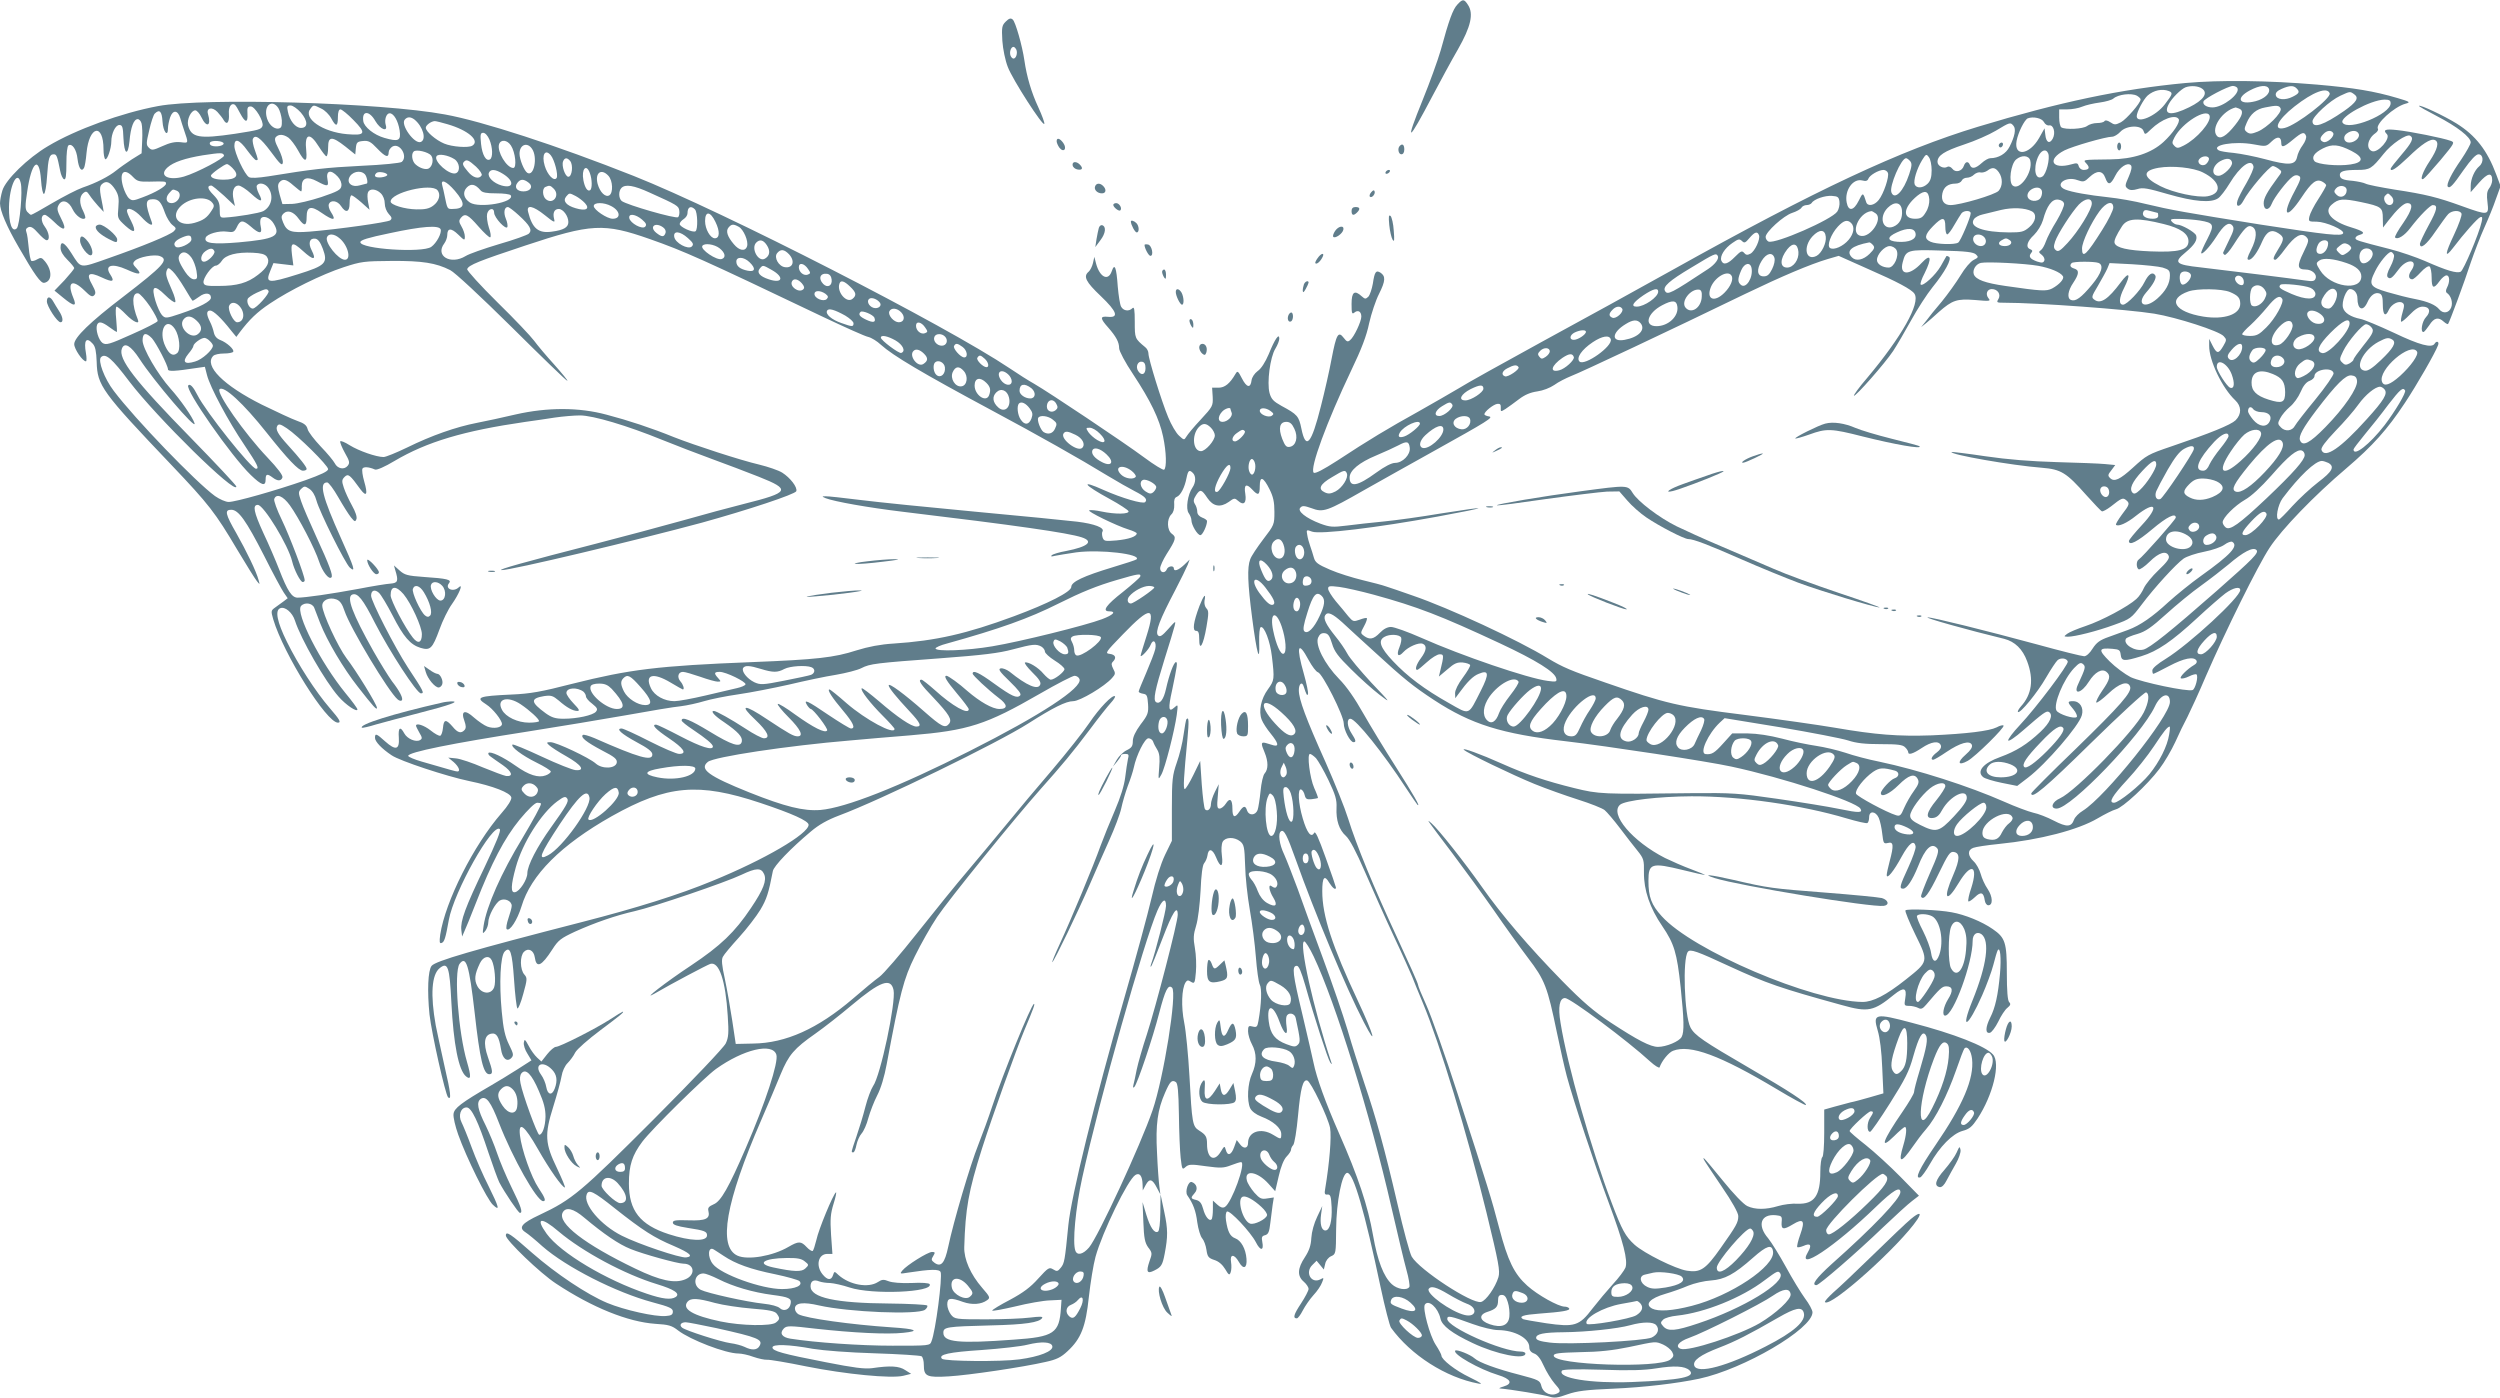 <?xml version="1.0" standalone="no"?>
<!DOCTYPE svg PUBLIC "-//W3C//DTD SVG 20010904//EN"
 "http://www.w3.org/TR/2001/REC-SVG-20010904/DTD/svg10.dtd">
<svg version="1.0" xmlns="http://www.w3.org/2000/svg"
 width="1280pt" height="716pt" viewBox="0 0 1280 716"
 preserveAspectRatio="xMidYMid meet">
<g transform="translate(0,716) scale(0.1,-0.1)"
fill="#607d8b" stroke="none">
<path d="M7462 7137 c-23 -24 -43 -78 -86 -236 -15 -51 -56 -165 -92 -253 -93
-229 -77 -222 51 22 39 74 97 181 130 238 66 116 81 182 51 227 -20 31 -27 31
-54 2z"/>
<path d="M5149 7049 c-19 -19 -21 -29 -17 -98 3 -43 15 -101 28 -134 24 -64
181 -308 187 -291 2 5 -12 44 -31 85 -35 75 -59 156 -71 239 -11 76 -46 199
-60 210 -10 9 -19 6 -36 -11z m55 -144 c7 -18 -2 -45 -15 -45 -5 0 -12 7 -15
15 -7 18 2 45 15 45 5 0 11 -7 15 -15z"/>
<path d="M11190 6735 c-330 -31 -644 -97 -1063 -224 -398 -121 -828 -322
-1562 -732 -165 -92 -464 -257 -665 -366 -201 -110 -395 -218 -431 -241 -37
-22 -129 -75 -205 -118 -155 -86 -257 -147 -418 -253 -70 -45 -113 -68 -120
-61 -21 21 67 260 193 525 51 106 78 176 91 240 11 49 34 118 51 151 33 66 34
90 7 108 -23 14 -30 5 -39 -56 -5 -28 -15 -58 -23 -67 -14 -13 -17 -13 -34 2
-37 34 -52 22 -52 -39 0 -48 2 -55 15 -44 18 15 35 5 35 -21 0 -25 -37 -104
-57 -120 -12 -11 -18 -9 -33 11 -28 37 -38 19 -62 -106 -11 -60 -36 -170 -55
-244 -49 -195 -77 -227 -100 -114 -13 63 -20 72 -102 116 -41 23 -52 34 -61
66 -14 53 3 184 30 227 11 18 20 41 20 51 0 31 -23 -2 -54 -79 -18 -42 -39
-75 -57 -87 -16 -12 -29 -32 -31 -47 -5 -42 -25 -38 -49 9 -20 39 -23 41 -33
24 -29 -50 -55 -71 -87 -71 l-33 0 3 -47 c2 -46 0 -50 -61 -116 -35 -37 -68
-77 -74 -88 -11 -18 -12 -18 -37 5 -15 13 -40 56 -56 95 -34 82 -101 298 -101
326 0 11 -7 25 -16 32 -54 45 -54 45 -54 130 0 64 -3 79 -12 70 -18 -18 -46
-14 -58 8 -6 11 -13 57 -17 102 -7 101 -16 123 -31 79 -18 -52 -61 -31 -80 39
l-9 35 -7 -32 c-4 -17 -14 -37 -22 -44 -29 -24 -15 -52 62 -125 84 -80 94
-112 36 -106 -41 4 -40 -8 2 -55 41 -47 56 -75 56 -106 0 -14 31 -73 72 -134
89 -135 134 -228 153 -318 17 -80 19 -161 5 -170 -5 -3 -51 25 -102 63 -105
78 -487 333 -563 377 -27 15 -84 51 -125 79 -331 222 -1467 803 -1925 985
-393 156 -775 280 -967 315 -329 61 -1232 87 -1468 43 -188 -35 -424 -121
-564 -205 -105 -62 -218 -173 -234 -228 -7 -23 -12 -52 -12 -65 0 -38 34 -118
96 -225 81 -141 113 -186 131 -182 40 8 41 63 4 109 -17 21 -22 22 -41 11 -11
-7 -25 -10 -29 -8 -5 3 -11 34 -14 68 -3 35 -8 71 -12 80 -5 12 -1 20 11 25
13 5 26 -4 49 -30 18 -20 37 -37 44 -37 18 0 13 39 -10 70 -21 28 -20 60 1 60
6 0 26 -16 46 -35 52 -52 69 -46 38 14 -21 41 -24 53 -14 71 17 32 52 22 72
-22 16 -33 51 -58 64 -45 3 3 -2 19 -10 36 -21 39 -20 75 0 92 15 12 19 10 33
-11 9 -14 29 -38 44 -55 l28 -30 -5 30 c-18 87 -18 101 -2 114 21 18 42 8 67
-31 16 -27 19 -43 15 -90 -5 -56 -5 -56 36 -94 48 -43 58 -34 29 25 -12 22
-21 45 -21 51 0 23 39 7 73 -30 34 -38 64 -54 54 -27 -35 95 -34 117 6 117 30
0 42 -14 62 -71 9 -24 26 -52 38 -61 20 -15 20 -19 7 -32 -19 -19 -162 -78
-337 -139 -148 -52 -137 -53 -187 26 -36 57 -56 67 -56 29 0 -19 12 -39 35
-62 19 -19 35 -38 35 -43 0 -4 -23 -32 -50 -62 l-51 -53 44 -36 c57 -47 72
-47 52 0 -33 80 -6 98 57 37 30 -30 40 -35 50 -25 10 10 8 21 -10 54 -33 57
-18 69 48 38 57 -27 69 -23 45 14 -32 48 8 60 84 26 62 -29 81 -27 51 5 -21
22 -22 27 -9 40 19 19 99 34 127 24 49 -18 20 -49 -188 -209 -169 -129 -250
-208 -250 -242 0 -25 43 -88 60 -88 4 0 4 19 0 42 -12 66 2 85 35 48 13 -14
18 -39 20 -93 3 -121 26 -153 384 -529 190 -200 223 -242 336 -433 46 -77 91
-149 100 -160 16 -20 16 -19 9 5 -11 43 -62 148 -114 240 -57 99 -61 120 -26
120 37 0 76 -55 168 -235 44 -88 90 -173 101 -189 l20 -29 -21 -16 c-12 -9
-31 -23 -44 -32 -21 -15 -21 -18 -9 -60 53 -178 273 -529 331 -529 18 0 10 15
-42 75 -73 85 -162 223 -219 339 -51 103 -62 162 -34 172 24 10 62 -22 75 -63
31 -96 155 -312 223 -389 38 -44 97 -83 97 -66 0 5 -27 42 -61 83 -128 157
-257 410 -228 446 18 21 58 16 68 -9 5 -13 19 -48 30 -78 36 -92 119 -232 193
-326 81 -104 98 -122 98 -108 0 17 -108 192 -156 254 -43 57 -124 231 -124
269 0 29 37 45 72 32 19 -7 30 -23 42 -59 29 -87 226 -415 272 -453 8 -7 17
-9 21 -5 9 9 -10 47 -50 98 -18 25 -61 94 -95 154 -109 194 -140 278 -108 290
27 10 54 -23 116 -146 75 -146 214 -360 235 -360 19 0 15 9 -67 133 -67 103
-188 339 -188 367 0 28 19 34 40 15 11 -10 42 -62 70 -116 56 -110 91 -150
143 -166 50 -15 61 -4 97 94 16 45 45 104 64 130 36 51 60 109 35 86 -28 -27
-73 -7 -50 21 15 18 -9 24 -129 32 -84 6 -98 10 -124 33 l-29 26 7 -25 c17
-55 13 -65 -24 -68 -19 -1 -93 -13 -165 -27 -140 -26 -272 -45 -311 -45 -30 0
-52 34 -95 145 -17 44 -53 128 -81 187 -49 107 -56 143 -28 143 30 0 157 -208
176 -290 10 -42 42 -105 54 -105 6 0 10 4 10 9 0 24 -77 226 -117 309 -25 51
-42 99 -39 107 11 30 45 16 80 -32 45 -62 129 -223 150 -289 17 -51 50 -94 63
-80 9 9 -9 59 -79 211 -33 72 -67 151 -76 178 -15 44 -15 49 0 64 16 15 19 15
42 0 16 -11 29 -33 36 -59 15 -57 147 -322 171 -344 32 -28 23 -1 -45 150 -96
213 -114 286 -71 286 8 0 33 -34 57 -76 24 -42 53 -88 65 -103 19 -23 22 -24
28 -9 4 11 -5 38 -23 70 -16 29 -35 70 -42 92 -11 33 -10 40 5 55 18 17 26 11
81 -65 31 -41 38 -25 19 40 -9 31 -13 61 -9 67 6 10 32 9 64 -5 9 -4 50 14
100 44 166 98 353 154 670 200 41 6 109 15 150 22 41 6 100 11 130 11 66 0
241 -52 420 -125 69 -28 184 -72 255 -98 72 -26 179 -67 240 -91 166 -66 159
-80 -76 -139 -68 -17 -209 -55 -314 -85 -104 -29 -305 -83 -445 -119 -358 -92
-509 -134 -482 -135 43 -2 697 154 1026 243 235 65 476 145 483 161 7 20 -31
69 -72 95 -19 12 -72 30 -117 41 -98 23 -331 99 -438 141 -113 46 -234 86
-345 115 -141 38 -302 38 -465 1 -63 -15 -152 -34 -198 -43 -108 -21 -233 -65
-357 -126 -56 -27 -110 -49 -121 -49 -37 0 -126 31 -173 60 -25 16 -47 25 -49
20 -2 -5 9 -32 24 -59 24 -42 26 -51 14 -66 -18 -22 -52 -15 -66 13 -6 12 -38
51 -72 86 -33 35 -64 75 -67 89 -5 20 -18 30 -53 42 -26 9 -107 47 -181 83
-196 98 -299 200 -249 250 7 7 31 12 54 12 24 0 45 4 48 9 7 11 -32 47 -66 60
-18 7 -29 20 -33 38 -3 15 -12 41 -20 56 -19 37 -19 57 1 57 16 0 57 -38 106
-101 l28 -34 17 23 c50 66 89 104 155 148 101 68 265 149 378 186 89 29 104
31 245 32 157 1 227 -10 300 -47 23 -11 154 -133 316 -293 152 -151 279 -274
284 -274 4 0 -26 37 -67 83 -41 45 -87 100 -103 122 -16 22 -100 111 -188 197
-87 86 -157 163 -155 170 7 21 60 42 298 121 337 112 401 116 637 33 176 -62
264 -101 888 -399 110 -52 214 -99 230 -102 17 -4 46 -22 65 -40 62 -56 208
-143 575 -340 226 -121 446 -245 583 -329 51 -31 115 -67 142 -81 53 -27 67
-42 53 -56 -11 -11 -120 21 -212 62 -124 56 -105 28 31 -46 50 -27 93 -56 96
-62 5 -16 -67 -17 -138 -2 -27 6 -56 9 -63 6 -14 -4 139 -79 201 -98 23 -7 42
-16 42 -20 0 -16 -41 -30 -104 -36 -59 -5 -64 -4 -71 16 -3 11 -4 25 0 30 11
19 -41 39 -130 50 -49 6 -283 29 -520 51 -236 22 -502 49 -589 60 -88 11 -169
20 -180 19 -19 0 -19 -1 2 -10 44 -17 217 -48 392 -69 584 -70 847 -108 918
-131 64 -21 33 -48 -79 -70 -35 -6 -68 -16 -74 -22 -7 -6 -2 -8 15 -3 14 3 64
11 111 18 122 16 335 -9 308 -36 -3 -3 -57 -21 -121 -40 -152 -46 -213 -75
-213 -101 0 -25 -118 -85 -293 -150 -243 -90 -401 -126 -617 -140 -67 -4 -129
-16 -190 -35 -114 -37 -205 -47 -535 -60 -481 -19 -626 -37 -920 -111 -159
-41 -216 -51 -310 -55 -172 -8 -188 -14 -130 -51 33 -21 80 -80 80 -100 0 -18
-41 -26 -75 -13 -16 6 -46 27 -68 46 -47 43 -69 35 -49 -18 8 -23 9 -35 1 -45
-18 -20 -35 -16 -62 17 -34 39 -45 38 -49 -7 -2 -20 -8 -38 -14 -40 -6 -2 -28
10 -49 27 -34 27 -75 40 -75 24 0 -3 8 -19 17 -35 15 -25 16 -31 4 -38 -21
-13 -66 6 -81 34 -21 39 -32 30 -28 -22 4 -62 -16 -67 -70 -19 -45 41 -52 43
-52 18 0 -19 34 -55 85 -89 42 -29 282 -108 397 -132 122 -25 212 -60 216 -84
2 -11 -17 -43 -50 -80 -143 -164 -288 -452 -314 -622 -5 -38 -4 -47 7 -43 14
5 20 23 37 118 26 144 225 499 261 465 7 -7 -18 -69 -78 -195 -100 -208 -124
-275 -119 -322 l4 -33 11 25 c7 14 33 79 59 145 81 208 146 332 224 428 45 54
79 87 91 87 10 0 19 -2 19 -5 0 -11 -41 -85 -95 -176 -109 -179 -184 -349
-199 -449 -6 -42 -6 -44 9 -26 8 11 15 30 15 43 0 33 36 100 60 113 25 13 60
-3 60 -28 0 -9 -8 -38 -17 -64 -9 -26 -13 -51 -9 -55 15 -15 55 47 76 116 48
161 202 315 462 462 285 160 443 174 761 68 162 -54 247 -92 247 -112 0 -46
-225 -178 -492 -287 -171 -71 -389 -139 -665 -210 -568 -146 -752 -200 -773
-225 -19 -23 -23 -130 -11 -249 11 -97 81 -409 95 -424 18 -17 14 22 -18 159
-19 85 -39 179 -45 209 -28 157 -21 260 20 293 42 34 51 8 60 -175 11 -214 37
-348 75 -379 26 -21 27 -1 5 74 -44 150 -68 460 -38 502 34 45 49 -6 77 -248
27 -242 45 -317 75 -317 20 0 19 14 -7 88 -25 72 -18 115 20 120 24 4 37 -17
47 -79 7 -48 30 -68 52 -47 14 15 13 21 -11 70 -20 41 -29 80 -37 168 -14 147
-7 286 15 308 28 29 38 -1 48 -145 5 -76 13 -142 17 -146 4 -4 18 29 30 74 21
75 21 82 6 99 -23 25 -24 96 -2 117 22 22 50 7 55 -28 8 -58 34 -47 90 40 30
47 43 57 116 91 102 46 209 83 306 105 97 22 467 148 546 186 76 36 101 37
116 4 15 -32 -3 -79 -67 -174 -83 -124 -155 -193 -308 -295 -127 -84 -256
-184 -187 -144 89 52 269 147 287 153 45 13 78 -85 89 -266 6 -88 4 -111 -10
-141 -10 -21 -167 -186 -369 -389 -372 -372 -418 -411 -584 -489 -92 -43 -110
-65 -73 -89 14 -9 53 -41 87 -72 121 -106 375 -236 565 -287 87 -23 103 -31
103 -47 0 -16 -8 -21 -36 -23 -54 -5 -214 31 -300 67 -103 43 -263 150 -383
255 -113 100 -136 115 -136 90 0 -24 177 -194 257 -246 186 -123 368 -196 508
-206 69 -4 85 -9 117 -34 62 -48 244 -118 309 -118 15 0 50 -7 76 -17 26 -9
58 -16 71 -15 13 1 103 -14 200 -34 200 -40 435 -63 497 -48 l40 10 -30 19
c-31 21 -76 24 -170 10 -38 -5 -93 2 -235 30 -226 44 -275 58 -275 76 0 18 83
16 207 -7 56 -9 184 -19 318 -23 124 -4 231 -11 238 -15 7 -4 12 -24 12 -45 0
-58 15 -65 128 -58 102 6 379 47 496 74 55 12 78 23 112 55 69 64 93 125 109
278 8 72 23 165 34 205 35 127 166 396 204 419 22 14 36 -5 37 -49 l1 -30 15
28 c19 35 34 31 57 -14 l18 -34 -5 40 c-3 22 -9 99 -12 172 -8 146 3 222 41
308 25 58 35 68 55 55 10 -6 14 -45 16 -167 1 -87 5 -186 9 -221 7 -60 8 -63
25 -47 16 14 28 15 104 4 74 -10 91 -10 129 5 23 9 46 16 51 16 28 0 -48 -210
-83 -230 -11 -6 -23 -2 -38 12 l-23 21 0 -45 c0 -24 -3 -48 -7 -51 -11 -12
-33 14 -43 54 -8 29 -17 40 -35 45 -30 7 -30 11 -8 36 18 20 10 47 -15 56 -18
6 -36 -49 -23 -68 30 -43 44 -80 51 -138 5 -35 16 -72 25 -82 9 -10 19 -37 22
-59 5 -35 10 -42 40 -52 23 -7 42 -24 56 -47 18 -31 22 -33 28 -16 4 10 5 34
2 52 -7 42 16 43 40 1 23 -41 43 -33 39 16 -4 52 -28 94 -58 105 -26 10 -38
33 -47 92 -3 23 -1 40 5 45 15 8 121 -105 148 -157 23 -46 42 -45 33 1 -5 25
-2 31 15 35 16 5 21 17 26 62 4 32 9 74 12 94 l6 37 -34 -5 c-30 -5 -38 -1
-66 30 -17 20 -35 48 -38 62 -15 57 53 47 110 -16 l35 -39 18 77 c11 49 26 85
40 100 13 13 23 29 23 35 0 7 5 18 11 24 7 7 18 75 25 152 13 141 25 185 47
179 19 -6 106 -188 117 -243 8 -45 -3 -179 -25 -311 -5 -26 -2 -32 12 -30 15
1 18 -9 21 -65 3 -72 -10 -119 -32 -119 -20 0 -29 33 -22 83 l6 42 -26 -55
c-16 -33 -28 -76 -30 -108 -2 -39 -11 -65 -33 -99 -38 -57 -40 -96 -6 -125 14
-12 25 -29 25 -37 0 -9 -18 -43 -39 -75 -37 -56 -43 -76 -21 -76 5 0 19 18 30
40 12 23 36 58 55 79 19 20 39 50 44 65 10 24 9 26 -8 16 -47 -25 -81 35 -42
73 l22 22 19 -23 18 -22 7 29 c3 16 16 33 30 39 25 11 25 14 26 139 1 139 30
288 57 288 32 0 89 -198 171 -587 22 -103 46 -196 53 -206 101 -140 281 -255
448 -286 25 -5 12 4 -45 32 -73 35 -145 91 -145 112 0 5 -13 30 -30 56 -30 47
-67 184 -55 204 18 29 68 -15 80 -71 8 -37 60 -76 164 -125 124 -59 271 -88
271 -54 0 6 -11 10 -24 10 -96 0 -376 125 -376 167 0 19 15 16 130 -26 47 -17
105 -31 130 -31 86 -1 160 -42 160 -87 0 -16 8 -27 25 -33 17 -6 33 -27 49
-63 13 -29 38 -70 56 -91 27 -30 31 -39 19 -47 -33 -21 -77 -4 -87 34 -7 29
-13 32 -112 58 -117 30 -207 63 -230 84 -22 20 -91 47 -99 40 -16 -17 123 -96
219 -125 66 -20 78 -44 28 -59 -18 -5 -26 -10 -18 -10 52 -4 229 -33 254 -42
25 -8 42 -6 91 12 49 17 93 23 235 29 160 7 326 27 440 51 228 49 580 255 580
340 0 11 -17 43 -39 72 -21 29 -65 101 -97 160 -33 60 -74 126 -91 147 -58 67
-38 126 40 118 29 -3 32 -6 29 -35 -3 -39 9 -41 57 -12 54 33 64 20 39 -50
-12 -33 -19 -63 -16 -66 3 -3 17 0 32 6 35 16 44 5 23 -31 -63 -106 135 25
349 232 86 83 124 106 124 74 0 -33 -138 -178 -353 -369 -78 -71 -105 -107
-77 -107 14 0 207 167 340 295 63 60 131 122 150 136 l35 27 -95 97 c-52 53
-132 126 -177 162 -46 36 -83 68 -83 72 0 12 95 101 108 101 16 0 15 -6 -4
-35 -16 -25 -16 -70 1 -70 5 0 51 66 102 147 77 122 98 163 119 240 29 102 48
134 64 108 12 -19 5 -59 -31 -180 -16 -52 -29 -102 -29 -111 0 -9 -27 -54 -59
-101 -102 -148 -121 -202 -43 -125 26 26 51 47 55 47 11 0 8 -41 -8 -94 -28
-93 -13 -95 48 -7 17 25 47 65 68 89 50 57 109 174 154 302 20 58 39 108 43
112 15 15 34 -11 39 -54 11 -100 -46 -235 -188 -442 -82 -120 -108 -174 -77
-164 7 3 29 33 49 68 50 89 116 156 168 170 34 9 48 21 76 63 79 120 119 284
79 328 -38 43 -199 106 -414 162 -191 51 -202 48 -176 -40 11 -36 20 -108 23
-190 l6 -131 -69 -20 c-38 -11 -82 -23 -99 -26 -16 -4 -54 -14 -82 -22 l-53
-15 0 -119 c0 -68 -4 -121 -10 -125 -5 -3 -10 -38 -10 -76 0 -122 -31 -165
-116 -162 -28 2 -74 -4 -100 -12 -63 -19 -118 -19 -158 0 -19 9 -71 63 -125
130 -51 63 -95 115 -97 115 -7 0 -4 -4 93 -148 51 -74 83 -132 83 -148 0 -33
-9 -49 -91 -165 -76 -108 -103 -126 -172 -115 -58 9 -219 89 -268 133 -47 43
-64 74 -117 214 -105 276 -228 708 -262 922 -14 82 -5 127 23 127 27 0 321
-219 436 -325 24 -22 46 -35 48 -30 11 33 47 77 69 85 87 34 241 -23 532 -197
78 -47 145 -83 148 -81 9 10 -89 74 -288 189 -237 138 -282 168 -303 209 -31
60 -41 351 -13 387 12 15 44 4 214 -75 189 -87 258 -111 574 -198 135 -38 163
-32 267 53 51 41 67 36 58 -18 -6 -37 -6 -39 20 -39 14 0 35 -5 45 -10 16 -9
24 -5 42 16 71 84 82 94 103 94 33 0 37 -22 9 -66 -24 -39 -32 -84 -15 -84 42
0 141 270 141 383 0 34 22 50 45 34 44 -33 28 -158 -46 -340 -65 -161 -23
-138 50 28 22 50 48 120 57 155 9 36 19 69 22 74 13 22 19 -36 12 -119 -10
-110 -24 -174 -50 -225 -25 -50 -26 -83 -2 -78 9 2 28 27 43 57 14 30 35 62
47 71 16 13 18 20 9 29 -8 8 -12 58 -12 149 0 156 -8 181 -72 225 -56 39 -143
74 -210 86 -68 13 -228 19 -237 10 -4 -3 19 -59 50 -123 69 -140 69 -138 -48
-231 -102 -81 -169 -115 -222 -115 -259 3 -871 264 -1028 439 -53 58 -68 99
-68 181 0 90 15 95 178 55 57 -14 106 -25 110 -25 4 1 -27 14 -68 29 -41 15
-102 42 -135 58 -167 85 -286 226 -230 273 27 22 196 42 365 43 249 1 567 -45
794 -113 54 -16 102 -27 107 -24 5 3 9 16 9 30 0 34 33 32 49 -3 7 -16 15 -52
18 -81 6 -50 7 -53 29 -48 29 8 31 -12 9 -94 -8 -30 -15 -62 -15 -70 0 -25 36
19 77 95 38 69 64 88 71 51 2 -10 -15 -58 -37 -106 -45 -97 -48 -110 -27 -110
19 0 47 42 76 113 37 95 71 126 99 93 10 -12 2 -37 -38 -127 -27 -62 -48 -116
-45 -120 13 -22 40 14 90 118 48 99 58 114 77 111 33 -5 32 -38 -2 -117 -55
-124 -37 -150 28 -41 63 105 101 90 64 -26 -12 -34 -18 -65 -15 -69 3 -3 18 7
34 22 30 29 44 25 50 -17 2 -14 10 -25 18 -25 25 0 23 44 -3 83 -14 20 -30 55
-36 78 -6 22 -22 51 -36 64 -31 29 -32 58 -2 69 12 5 72 14 132 20 210 21 405
72 505 131 36 21 77 42 93 46 35 8 162 126 223 207 26 34 62 96 81 137 18 41
47 100 63 130 15 30 59 125 95 210 100 230 265 564 325 655 62 95 229 268 393
407 136 116 210 199 300 335 61 92 156 257 170 296 7 18 -8 24 -18 7 -14 -23
-76 -7 -208 56 -77 36 -154 68 -171 71 -50 10 -83 31 -90 58 -8 30 17 95 36
95 21 0 38 -21 38 -46 0 -59 28 -72 51 -22 16 37 40 54 63 45 12 -5 16 -19 16
-57 0 -54 14 -65 31 -26 13 28 50 48 69 36 11 -7 11 -16 1 -50 -7 -23 -10 -44
-7 -47 2 -3 22 13 44 36 27 28 47 41 66 41 36 0 44 -25 17 -54 -20 -21 -30
-76 -13 -76 4 0 17 16 30 35 24 38 46 44 74 18 10 -9 20 -14 22 -12 7 8 85
218 116 314 19 55 50 136 70 180 20 44 47 110 59 146 l24 66 -22 59 c-46 124
-106 201 -204 262 -63 39 -186 97 -192 90 -2 -2 39 -25 91 -52 104 -54 174
-108 174 -135 0 -9 -22 -48 -48 -87 -50 -71 -79 -130 -69 -140 10 -10 25 5 81
86 38 54 63 80 76 80 25 0 28 -41 4 -61 -24 -20 -44 -65 -44 -101 l0 -32 43
49 c44 50 67 54 67 12 0 -12 -7 -31 -16 -42 -11 -15 -13 -33 -8 -72 8 -66 4
-67 -129 -19 -127 46 -187 61 -345 85 -73 12 -141 25 -151 31 -10 5 -39 11
-64 14 -52 4 -67 11 -67 31 0 18 23 25 90 25 64 0 73 6 134 82 39 50 118 104
136 93 20 -12 10 -34 -45 -98 -30 -35 -55 -67 -55 -71 0 -18 29 1 89 58 71 69
115 98 137 89 24 -9 15 -46 -26 -108 -37 -55 -53 -104 -31 -90 6 3 44 46 86
95 73 88 75 91 52 99 -37 14 -206 48 -274 55 -61 7 -74 1 -52 -21 21 -21 -46
-98 -76 -87 -33 13 -23 64 17 92 10 7 16 17 13 22 -15 24 82 113 141 129 27 7
24 10 -41 29 -118 35 -219 52 -414 69 -248 21 -494 24 -671 8z m85 -29 c32
-23 7 -59 -66 -95 -93 -46 -135 -40 -105 16 16 31 63 77 86 86 28 10 66 7 85
-7z m180 4 c18 -29 -74 -100 -127 -100 -30 0 -52 14 -46 31 5 15 125 78 150
79 9 0 20 -5 23 -10z m162 -5 c8 -23 -23 -51 -68 -63 -85 -22 -105 15 -30 55
51 27 89 30 98 8z m141 3 c18 -18 15 -26 -19 -43 -38 -20 -83 -16 -87 8 -2 12
7 22 30 32 41 18 61 18 76 3z m-654 -14 c22 -9 21 -15 -20 -68 -46 -61 -144
-102 -144 -61 0 22 35 87 56 106 31 27 74 36 108 23z m824 -12 c8 -25 -169
-162 -230 -177 -64 -16 -39 40 50 110 94 74 168 102 180 67z m126 -5 c25 -18
12 -40 -52 -85 -105 -73 -162 -92 -162 -53 0 24 90 107 143 131 50 23 49 23
71 7z m-1113 -7 c10 -6 19 -14 19 -19 0 -18 -73 -102 -101 -117 -28 -14 -33
-14 -54 0 -15 10 -26 12 -30 6 -3 -6 -21 -10 -38 -10 -18 0 -41 -7 -51 -15
-21 -16 -112 -20 -132 -7 -6 4 -11 26 -11 50 l0 42 42 0 c23 0 58 6 76 14 19
8 59 17 89 21 30 4 62 13 70 20 25 22 92 30 121 15z m1299 -39 c0 -56 -218
-144 -246 -99 -18 28 142 116 214 118 25 0 32 -4 32 -19z m-11010 -52 c26 -49
40 -50 37 -1 -2 31 1 37 17 37 22 0 68 -78 60 -100 -7 -18 -19 -21 -141 -40
-183 -27 -224 -20 -240 43 -7 30 15 77 37 77 8 0 22 -16 31 -35 27 -57 52 -45
34 16 -10 32 21 39 48 11 12 -13 27 -32 33 -43 16 -27 29 -10 26 33 -3 35 12
58 30 47 5 -3 17 -23 28 -45z m195 28 c8 -13 16 -41 18 -63 1 -30 -2 -39 -16
-42 -26 -5 -56 25 -63 64 -11 58 31 86 61 41z m115 -23 c37 -43 38 -79 1 -79
-28 0 -58 37 -67 83 -6 28 -4 32 14 32 11 0 34 -16 52 -36z m105 20 c18 -8 41
-31 51 -50 24 -45 34 -43 34 6 0 26 5 40 13 40 7 0 37 -24 66 -54 68 -69 63
-81 -32 -73 -126 11 -228 82 -187 131 15 20 15 20 55 0z m10032 0 c8 -21 -69
-98 -118 -118 -30 -12 -40 -13 -54 -3 -15 12 -16 16 -2 48 19 45 49 71 95 79
59 12 72 11 79 -6z m-213 0 c25 -10 19 -35 -20 -84 -45 -57 -77 -76 -94 -55
-32 38 29 129 97 145 1 0 8 -3 17 -6z m-10632 -66 c3 -52 28 -84 28 -35 0 13
5 38 11 56 14 40 40 38 52 -4 5 -17 13 -43 19 -60 24 -71 25 -68 -18 -63 -28
3 -55 -3 -92 -20 -49 -22 -55 -23 -70 -8 -14 14 -14 22 2 89 9 41 22 79 28 85
25 25 37 12 40 -40z m1090 2 c25 -43 65 -58 53 -20 -8 27 3 60 20 60 21 0 43
-38 51 -87 8 -54 -5 -60 -78 -39 -53 15 -104 56 -108 86 -8 55 31 55 62 0z
m9391 28 c11 -31 -65 -119 -132 -153 -29 -15 -35 -15 -48 -2 -13 13 -13 18 0
43 39 75 165 153 180 112z m-9191 -20 c44 -36 63 -103 32 -115 -32 -12 -104
88 -82 114 13 16 30 16 50 1z m8343 -13 c6 -12 18 -19 27 -17 22 4 34 -38 18
-68 -16 -29 -34 -20 -38 20 l-4 33 -28 -50 c-50 -87 -130 -97 -115 -14 8 43
40 107 57 115 28 11 73 1 83 -19z m690 15 c9 -15 -29 -72 -78 -117 -62 -57
-156 -88 -272 -89 -148 -2 -141 -1 -122 -22 19 -21 13 -32 -16 -32 -10 0 -21
9 -24 19 -4 16 -9 18 -36 10 -101 -29 -129 24 -37 71 42 21 211 70 244 70 10
0 29 11 42 25 31 34 109 36 119 4 7 -20 8 -20 38 9 55 53 126 79 142 52z
m-10430 -23 c3 -12 5 -52 3 -87 l-3 -65 -50 -31 c-27 -18 -63 -43 -80 -57 -37
-30 -103 -64 -171 -87 -29 -10 -98 -46 -155 -79 -57 -34 -106 -61 -110 -61 -3
0 -12 7 -20 16 -10 13 -11 31 0 101 22 155 62 190 71 62 3 -42 9 -73 15 -72 6
2 13 42 16 91 6 93 12 112 34 112 15 0 18 -9 33 -84 4 -22 13 -41 20 -44 9 -3
12 19 12 82 0 51 4 88 11 92 19 11 41 -22 46 -70 6 -48 20 -68 33 -46 4 6 10
41 13 77 13 140 87 155 87 18 0 -24 4 -46 9 -50 10 -6 31 55 31 91 0 40 21 84
41 84 15 0 19 -9 21 -67 4 -85 23 -95 31 -16 6 72 22 113 42 113 8 0 17 -10
20 -23z m1566 -3 c107 -31 168 -85 127 -110 -20 -12 -104 -6 -144 11 -43 18
-94 62 -94 81 0 13 27 33 46 34 6 0 35 -7 65 -16z m8018 -8 c14 -16 7 -54 -20
-107 -18 -36 -57 -59 -99 -59 -9 0 -29 -11 -44 -25 -31 -28 -51 -32 -60 -10
-8 21 -23 19 -31 -4 -9 -28 -43 -37 -59 -15 -7 9 -18 14 -25 10 -19 -12 -51 4
-51 25 0 33 34 55 136 89 55 18 128 50 163 71 73 44 74 44 90 25z m1637 -37
c9 -16 -31 -53 -50 -46 -20 8 -20 21 0 41 18 19 40 21 50 5z m131 -5 c7 -19
-21 -44 -49 -44 -27 0 -35 30 -13 46 25 19 54 18 62 -2z m-9571 -29 c17 -41
18 -91 3 -101 -20 -12 -40 22 -46 79 -5 49 -3 57 11 57 10 0 23 -14 32 -35z
m9301 19 c3 -9 -4 -29 -17 -47 -13 -17 -26 -44 -29 -61 -9 -42 -43 -44 -164
-11 -52 14 -124 28 -160 32 -36 3 -71 9 -77 13 -44 27 80 49 178 31 64 -12 65
-12 93 15 29 28 49 25 49 -7 0 -27 12 -24 60 16 47 39 58 42 67 19z m-10330
-9 c12 -9 34 -38 49 -65 34 -63 48 -64 42 -2 -10 88 17 98 64 22 17 -27 35
-50 39 -50 5 0 9 20 9 45 0 58 19 59 88 5 l51 -41 3 33 c3 29 7 33 36 36 28 3
40 -3 72 -37 43 -45 60 -51 60 -21 0 10 9 24 20 30 38 20 80 -51 47 -79 -8 -6
-96 -15 -208 -20 -179 -9 -249 -17 -476 -54 -52 -8 -88 -10 -98 -4 -22 12 -75
125 -75 160 0 42 26 33 66 -23 20 -27 40 -50 45 -50 12 0 12 0 -6 51 -9 24
-13 49 -11 56 11 28 38 10 93 -64 47 -64 58 -74 61 -56 2 12 -8 44 -22 71 -19
37 -22 52 -13 61 15 15 38 14 64 -4z m-332 -30 c0 -12 -40 -19 -61 -11 -9 3
-12 11 -9 16 8 14 70 9 70 -5z m1471 -10 c23 -35 31 -115 12 -115 -34 0 -84
84 -73 121 9 27 42 23 61 -6z m108 -17 c30 -43 10 -144 -24 -123 -16 10 -40
68 -40 98 0 46 39 62 64 25z m9316 -11 c64 -33 62 -59 -5 -69 -63 -10 -171 0
-185 17 -16 20 -2 42 43 65 48 24 80 21 147 -13z m-9832 -24 c13 -18 7 -53
-12 -65 -14 -9 -46 0 -68 20 -18 15 -24 53 -10 66 12 13 76 -2 90 -21z m8279
11 c10 -26 -10 -106 -30 -118 -35 -22 -49 37 -23 99 16 37 42 46 53 19z
m-9340 -10 c4 -13 -138 -88 -205 -108 -81 -23 -131 5 -84 47 30 27 90 47 181
62 93 14 103 14 108 -1z m1673 1 c19 -23 39 -100 30 -116 -13 -20 -47 15 -61
62 -17 56 2 89 31 54z m-493 -20 c27 -18 31 -63 7 -72 -32 -12 -115 61 -99 87
9 15 59 6 92 -15z m7563 -57 c0 -35 -6 -54 -20 -68 -24 -24 -58 -26 -67 -4 -7
20 11 79 38 124 20 32 22 33 35 15 8 -10 14 -40 14 -67z m505 50 c15 -59 -55
-157 -90 -128 -22 18 -10 109 17 133 29 25 66 22 73 -5z m915 8 c0 -7 -7 -19
-15 -26 -21 -17 -51 6 -34 26 15 18 49 18 49 0z m-8391 -10 c17 -20 10 -81 -9
-81 -16 0 -36 56 -27 79 8 20 21 20 36 2z m6861 -1 c10 -12 9 -25 -5 -67 -29
-88 -75 -135 -91 -93 -12 31 50 175 75 175 5 0 14 -7 21 -15z m1648 -7 c4 -21
-44 -68 -69 -68 -40 0 -34 51 9 75 33 18 56 15 60 -7z m-8991 -21 c21 -20 33
-39 29 -45 -13 -21 -44 -13 -70 19 -27 32 -31 41 -19 52 12 12 23 7 60 -26z
m9101 0 c2 -9 -15 -47 -36 -84 -22 -37 -43 -78 -46 -90 -11 -35 12 -36 30 -1
26 52 134 178 151 178 5 0 18 -6 29 -14 19 -14 19 -15 -4 -45 -56 -76 -72
-106 -72 -132 0 -37 27 -39 41 -3 11 31 81 122 108 140 11 8 22 9 32 3 12 -7
8 -21 -23 -79 -68 -126 -43 -149 35 -32 53 80 77 98 107 82 11 -6 20 -14 20
-19 0 -4 -18 -36 -40 -70 -23 -35 -43 -75 -46 -90 -5 -25 -4 -26 38 -26 47 -1
141 -42 135 -59 -6 -17 -79 -9 -422 44 -388 62 -461 75 -590 106 -55 14 -141
29 -191 34 -101 11 -187 26 -221 40 -57 24 4 70 63 48 31 -11 36 -10 62 15 38
36 67 35 81 -3 14 -40 27 -38 51 10 22 44 63 71 80 54 7 -7 3 -27 -11 -59 -20
-45 -20 -49 -5 -61 12 -9 26 -9 50 -2 27 9 53 4 156 -26 135 -39 221 -46 257
-21 12 8 38 42 58 75 55 91 114 133 123 87z m-10348 -7 c38 -38 21 -60 -45
-60 -39 0 -65 8 -65 21 0 9 70 59 82 59 5 0 17 -9 28 -20z m10089 -23 c91 -45
102 -108 23 -122 -51 -8 -174 18 -241 52 -91 46 -94 79 -9 94 70 12 178 1 227
-24z m-8259 -3 c12 -32 13 -81 1 -88 -13 -8 -27 14 -34 51 -11 58 15 87 33 37z
m7214 4 c21 -30 20 -71 -1 -95 -18 -20 -197 -73 -246 -73 -34 0 -50 23 -42 60
7 33 30 50 68 50 14 0 27 7 31 15 3 8 15 15 26 15 12 0 29 7 37 16 9 8 24 14
33 11 9 -2 25 2 35 9 26 20 41 17 59 -8z m-7659 -8 c60 -37 56 -77 -6 -60 -42
12 -74 43 -66 65 9 21 33 19 72 -5z m7091 5 c8 -19 -22 -108 -47 -139 -23 -29
-57 -34 -64 -11 -16 51 -17 51 -38 8 -26 -53 -53 -57 -62 -10 -12 62 32 125
80 113 18 -5 27 -2 31 9 7 18 51 44 77 45 10 0 20 -7 23 -15z m-8985 -21 c21
-22 31 -25 84 -24 81 2 85 2 85 -10 0 -14 -54 -46 -119 -70 -49 -19 -55 -19
-71 -5 -10 9 -23 36 -30 60 -21 74 5 98 51 49z m1048 2 c14 -15 21 -33 19 -48
-3 -20 -18 -28 -103 -57 -55 -18 -122 -34 -149 -35 l-50 -1 -14 48 c-10 38
-11 51 -2 63 18 21 36 17 73 -16 19 -16 36 -30 39 -30 2 0 4 12 3 26 0 43 28
53 78 26 54 -29 61 -28 54 7 -10 48 16 56 52 17z m139 12 c10 -10 18 -48 9
-48 -1 0 -17 -4 -35 -9 -37 -11 -65 8 -55 37 12 32 57 44 81 20z m115 -3 c1
-5 -13 -11 -30 -13 -31 -3 -42 6 -26 22 10 10 53 3 56 -9z m1132 -5 c23 -25
25 -87 5 -100 -20 -12 -48 15 -60 58 -15 57 18 82 55 42z m-3009 -36 c11 -42
-5 -217 -20 -233 -24 -23 -41 24 -40 109 2 109 43 194 60 124z m2599 2 c27
-19 13 -46 -25 -46 -34 0 -49 22 -30 45 15 19 31 19 55 1z m-376 -43 c57 -67
53 -93 -15 -93 -24 0 -24 1 -38 70 -2 14 -8 35 -11 48 -12 39 20 26 64 -25z
m-955 15 c29 -41 16 -96 -26 -119 -19 -10 -131 -29 -198 -33 -23 -1 -25 2 -25
41 0 34 -6 48 -33 76 -30 30 -33 47 -10 47 5 0 34 -24 65 -52 l56 -53 -7 32
c-10 43 1 73 25 73 11 0 40 -19 64 -41 51 -47 65 -46 40 0 -9 18 -13 36 -10
41 11 18 43 11 59 -12z m1086 -12 c9 -12 31 -16 81 -16 37 0 70 -4 74 -10 22
-36 -161 -68 -209 -37 -33 22 -39 54 -15 78 21 21 43 16 69 -15z m375 8 c34
-34 -4 -84 -40 -54 -18 15 -20 56 -2 63 20 9 25 8 42 -9z m491 -20 c142 -64
149 -68 152 -93 2 -13 -1 -28 -6 -33 -10 -10 -264 63 -289 83 -16 14 -17 51
-1 67 20 20 63 13 144 -24z m8689 12 c0 -30 -31 -44 -51 -24 -15 14 -15 20 -4
33 18 21 55 15 55 -9z m-9775 0 c18 -22 8 -57 -22 -79 -20 -15 -41 -20 -86
-19 -60 1 -132 23 -132 40 0 46 208 96 240 58z m8214 -2 c3 -8 1 -24 -5 -35
-14 -26 -62 -22 -68 5 -6 36 60 64 73 30z m-9550 0 c33 -13 11 -64 -26 -64
-27 0 -33 27 -13 50 21 23 18 22 39 14z m1046 -14 c12 -12 20 -33 20 -52 0
-18 9 -41 20 -53 17 -18 18 -24 8 -33 -13 -10 -266 -46 -414 -58 -93 -7 -115
0 -134 46 -11 27 -11 34 2 47 21 20 52 9 78 -28 29 -39 40 -37 40 10 0 54 22
60 77 21 61 -42 77 -41 47 5 -9 14 -14 32 -10 40 9 23 44 18 62 -10 25 -38 44
-32 44 15 0 22 4 40 10 40 5 0 28 -17 51 -37 l41 -37 -7 37 c-4 20 -5 44 -1
52 8 21 42 19 66 -5z m7928 -30 c1 -22 -5 -47 -18 -67 -16 -27 -26 -33 -55
-33 -67 0 -61 58 12 118 38 30 57 25 61 -18z m-6930 16 c15 -8 36 -24 47 -36
27 -30 5 -42 -48 -26 -48 14 -67 37 -48 60 16 19 16 19 49 2z m9296 -1 c17
-17 11 -45 -10 -45 -20 0 -36 34 -22 48 15 15 14 15 32 -3z m-2826 -28 c2 -16
-3 -38 -11 -50 -27 -41 -316 -167 -352 -154 -8 4 -15 14 -15 24 0 25 92 109
136 123 22 7 43 19 47 26 4 8 17 14 27 14 10 0 22 5 26 11 11 19 68 39 104 36
30 -2 35 -6 38 -30z m-8331 -5 c11 -13 10 -21 -4 -41 -23 -36 -42 -49 -87 -62
-82 -23 -127 33 -69 87 46 43 132 52 160 16z m9481 -5 c2 -10 -15 -49 -38 -88
-24 -38 -48 -85 -55 -105 -7 -20 -18 -40 -26 -45 -12 -8 -11 -12 5 -24 10 -8
16 -21 13 -29 -5 -12 -12 -13 -37 -5 -36 13 -45 25 -31 43 9 10 8 15 -4 20
-25 9 -17 40 19 73 19 19 38 50 46 76 20 74 46 109 78 105 16 -2 28 -10 30
-21z m142 1 c0 -31 -69 -143 -124 -202 -37 -40 -48 -47 -60 -37 -12 10 -12 19
-4 44 13 39 86 152 122 190 33 33 66 36 66 5z m1380 7 c103 -22 110 -27 110
-83 l1 -47 27 35 c44 57 79 90 97 90 33 0 27 -32 -20 -101 -27 -38 -46 -72
-42 -75 12 -13 48 9 78 49 49 64 102 117 115 117 27 0 23 -23 -21 -103 -25
-46 -45 -89 -45 -95 0 -32 34 -5 79 62 28 40 57 81 66 90 20 20 61 21 68 2 3
-8 -14 -56 -38 -107 -47 -99 -50 -126 -6 -69 56 74 127 154 140 158 11 4 12
-2 7 -24 -14 -63 -92 -246 -107 -255 -20 -10 -71 5 -184 55 -44 19 -125 47
-180 61 -164 42 -175 45 -175 56 0 6 9 13 20 16 34 9 23 19 -42 39 -100 30
-143 79 -100 116 35 31 56 33 152 13z m-8961 -20 c47 -24 52 -65 8 -65 -29 0
-97 46 -97 65 0 20 52 20 89 0z m6609 -22 c4 -41 -12 -71 -45 -84 -54 -20 -75
50 -28 97 35 35 69 29 73 -13z m1082 14 c0 -13 -25 -64 -56 -113 -81 -129
-104 -151 -104 -96 0 33 46 131 89 190 35 48 71 57 71 19z m-8164 -39 c58 -53
70 -76 52 -94 -7 -7 -76 -32 -153 -54 -77 -23 -154 -50 -171 -61 -77 -47 -158
1 -109 65 8 11 15 30 15 42 0 37 20 38 56 3 32 -31 34 -32 34 -10 0 13 -8 36
-17 51 -14 24 -14 31 -4 44 22 26 36 19 91 -44 29 -33 56 -58 60 -55 5 3 2 26
-7 50 -8 25 -12 57 -9 70 7 29 36 34 36 6 0 -25 61 -91 68 -73 2 7 -1 26 -8
42 -13 31 -8 60 10 60 6 0 31 -19 56 -42z m134 0 c47 -38 53 -40 47 -19 -8 31
1 51 24 51 22 0 49 -36 49 -67 0 -27 -24 -41 -84 -49 -69 -10 -101 16 -122
101 -10 39 25 32 86 -17z m768 30 c14 -14 16 -104 3 -112 -13 -9 -81 22 -81
37 0 7 9 18 20 25 11 7 20 20 20 30 0 32 17 41 38 20z m6845 -10 c27 -14 21
-53 -14 -82 -27 -23 -39 -26 -102 -26 -134 1 -206 28 -181 67 6 10 26 21 45
25 19 5 61 15 94 23 59 14 124 11 158 -7z m644 -8 c2 0 3 -7 3 -15 0 -10 -10
-15 -27 -15 -37 0 -57 14 -50 33 5 13 12 14 39 6 18 -5 34 -9 35 -9z m-1443
-3 c37 -27 -25 -122 -75 -115 -59 8 -13 120 52 127 3 1 13 -5 23 -12z m486 1
c0 -20 -52 -143 -64 -150 -17 -12 -112 -9 -141 4 -34 15 -32 35 12 80 48 49
63 49 63 -2 0 -22 4 -40 10 -40 5 0 21 21 36 48 15 26 32 53 37 60 12 15 47
16 47 0z m-6427 -44 c24 -49 22 -84 -3 -84 -23 0 -50 47 -50 88 0 53 27 51 53
-4z m-376 12 c22 -19 25 -27 16 -37 -15 -15 -76 18 -81 44 -5 26 32 21 65 -7z
m-1885 -22 c37 -63 7 -78 -181 -95 -131 -11 -178 -5 -168 24 6 19 69 37 109
31 32 -5 38 -2 50 22 18 39 31 39 71 5 45 -40 61 -40 52 -1 -4 16 -3 34 0 40
12 20 49 6 67 -26z m9676 -1 c86 -21 127 -50 127 -88 0 -45 -49 -58 -195 -52
-117 5 -174 18 -183 42 -5 12 9 42 38 87 28 42 80 44 213 11z m185 18 c73 -12
76 -21 39 -94 -18 -34 -32 -66 -32 -71 0 -17 43 28 77 81 39 62 65 80 83 58
10 -12 7 -26 -16 -72 -15 -32 -29 -61 -31 -65 -2 -4 1 -9 7 -13 5 -3 26 20 46
52 55 86 73 104 95 92 27 -14 24 -60 -6 -119 -20 -39 -22 -50 -11 -50 17 0 45
38 70 97 22 49 47 61 81 39 31 -20 31 -31 0 -81 -27 -44 -30 -55 -15 -55 5 0
28 25 50 56 50 67 83 85 108 61 15 -16 14 -21 -15 -81 -33 -67 -31 -86 12 -86
32 0 59 -24 51 -45 -5 -15 -14 -17 -54 -11 -61 9 -396 51 -535 67 -129 14
-140 25 -78 76 48 40 63 65 55 88 -7 17 -74 55 -97 55 -8 0 -20 7 -27 15 -11
13 -5 15 41 14 30 0 76 -4 102 -8z m-1785 -13 c19 -19 14 -54 -13 -86 -28 -33
-75 -54 -95 -42 -18 11 4 71 40 110 30 32 49 37 68 18z m-6083 -22 c11 -8 16
-19 12 -30 -8 -21 -19 -20 -47 2 -38 31 -5 57 35 28z m387 3 c25 -13 51 -74
43 -100 -9 -28 -40 -23 -68 11 -33 39 -42 67 -27 85 15 18 25 19 52 4z m-1526
-13 c7 -19 -21 -71 -48 -90 -45 -32 -363 -11 -363 24 0 11 39 23 150 46 167
36 252 42 261 20z m7552 -23 c4 -29 -34 -45 -92 -41 -55 4 -57 24 -4 48 55 26
92 23 96 -7z m-460 -15 c4 -32 -21 -84 -47 -98 -56 -29 -71 46 -21 100 35 37
64 37 68 -2z m-5826 -7 c27 -24 31 -32 20 -43 -18 -18 -86 18 -90 50 -5 32 30
29 70 -7z m5484 15 c8 -20 -21 -83 -44 -95 -15 -8 -23 -7 -32 4 -11 13 -17 10
-47 -20 -37 -38 -60 -44 -70 -19 -8 23 17 63 57 90 30 21 36 22 49 10 12 -12
17 -10 38 15 27 32 41 36 49 15z m-8026 -22 c0 -21 -67 -51 -81 -37 -15 15 -3
32 35 48 34 14 46 12 46 -11z m756 8 c45 -35 65 -112 30 -112 -34 0 -103 87
-92 115 7 20 36 19 62 -3z m8424 3 c16 -19 6 -45 -18 -45 -25 0 -46 25 -38 45
7 19 40 19 56 0z m-8507 -59 c27 -73 14 -86 -127 -130 -156 -49 -169 -47 -141
20 l15 37 51 -6 51 -6 -7 54 c-8 66 1 70 56 20 55 -50 71 -48 44 5 -18 35 -10
62 19 58 14 -2 26 -17 39 -52z m8636 45 c19 -12 5 -31 -24 -31 -31 0 -40 16
-18 29 22 13 25 13 42 2z m-6363 -26 c19 -29 16 -54 -9 -69 -34 -21 -74 53
-45 82 18 18 36 14 54 -13z m7994 9 c0 -27 -20 -54 -40 -54 -22 0 -26 20 -10
51 13 23 50 26 50 3z m-2330 -9 c10 -12 7 -20 -18 -45 -32 -31 -69 -39 -90
-18 -33 33 -2 60 89 77 4 0 12 -6 19 -14z m2448 -17 c-2 -6 -13 -18 -25 -25
-18 -12 -23 -12 -38 3 -17 17 -16 19 5 36 17 14 26 15 42 7 10 -6 18 -15 16
-21z m-8354 1 c29 -23 34 -47 12 -55 -25 -10 -112 49 -100 67 10 16 61 9 88
-12z m5524 -19 c3 -40 -26 -80 -58 -80 -38 0 -38 44 1 94 29 36 53 30 57 -14z
m502 10 c15 -29 -12 -90 -40 -90 -32 0 -60 18 -60 39 0 29 39 71 65 71 14 0
29 -9 35 -20z m-8612 -7 c4 -15 -34 -53 -53 -53 -23 0 -18 37 7 54 24 17 39
17 46 -1z m11050 -9 c4 -25 -31 -59 -53 -51 -18 8 -20 48 -3 65 19 19 53 10
56 -14z m-8108 -6 c32 -35 20 -72 -21 -66 -32 4 -58 50 -40 72 18 22 36 20 61
-6z m6077 -1 c14 -13 12 -16 -12 -28 -16 -8 -45 -42 -67 -79 -22 -36 -65 -96
-96 -134 -32 -37 -68 -82 -81 -100 l-25 -31 25 20 c13 11 43 36 65 57 71 62
93 69 186 62 76 -7 82 -6 69 9 -17 21 -7 47 17 47 30 0 48 -27 34 -51 -11 -18
-9 -19 30 -19 169 0 632 -34 768 -56 115 -19 332 -89 355 -115 16 -17 16 -20
-2 -51 -24 -41 -33 -40 -55 3 l-17 34 0 -35 c-1 -76 67 -217 133 -279 33 -31
34 -71 2 -103 -24 -23 -129 -66 -327 -133 -121 -41 -129 -46 -199 -110 -66
-60 -95 -74 -116 -53 -13 12 -12 18 6 40 l20 27 -52 5 c-29 3 -141 7 -248 10
-132 4 -250 13 -365 30 -93 14 -171 23 -173 22 -12 -13 308 -69 463 -81 98 -8
125 -25 226 -139 40 -44 76 -83 81 -84 4 -2 25 9 46 25 54 43 61 46 77 33 21
-17 19 -23 -21 -75 -19 -26 -33 -49 -30 -52 11 -11 55 8 102 46 103 81 122 50
30 -48 -36 -39 -66 -75 -66 -81 0 -26 43 -4 119 60 76 64 121 86 121 60 0 -10
-171 -203 -190 -215 -13 -8 -13 -42 0 -50 5 -3 31 14 56 39 48 48 87 59 98 29
5 -12 -10 -32 -52 -72 -33 -31 -66 -72 -75 -91 -8 -19 -25 -45 -39 -57 -41
-38 -178 -111 -259 -138 -42 -14 -85 -32 -95 -40 -18 -14 -18 -14 3 -15 36 0
148 28 238 61 83 30 87 33 140 103 66 88 176 208 215 236 16 11 63 27 105 35
41 8 88 24 104 36 16 12 34 18 40 15 34 -21 -8 -66 -159 -174 -52 -37 -127
-98 -168 -135 -81 -75 -144 -119 -206 -142 -23 -8 -67 -24 -99 -36 -46 -16
-63 -29 -83 -60 -14 -23 -32 -39 -43 -39 -11 0 -120 27 -243 61 -258 70 -536
139 -558 138 -22 -1 210 -66 392 -110 54 -14 94 -52 117 -115 35 -93 24 -170
-32 -231 -11 -13 -18 -25 -15 -28 10 -11 100 99 144 176 25 43 51 82 59 89 16
14 47 10 52 -7 5 -15 -163 -238 -245 -325 -35 -37 -62 -73 -60 -79 2 -7 36 16
77 52 102 89 119 101 131 94 24 -15 8 -54 -43 -102 -68 -64 -124 -99 -206
-129 -87 -31 -123 -74 -87 -103 8 -7 50 -20 94 -29 l80 -16 55 42 c91 69 261
265 276 320 11 38 -10 72 -45 72 -30 0 -30 -5 2 -42 14 -17 21 -35 17 -39 -12
-12 -93 14 -104 33 -17 31 35 158 90 217 26 27 34 31 46 21 15 -13 13 -20 -25
-103 -27 -57 17 -48 55 13 31 49 67 69 90 50 23 -19 19 -38 -22 -97 -20 -29
-33 -56 -30 -60 4 -3 31 17 61 45 56 54 101 68 112 37 11 -28 -48 -95 -278
-319 -126 -121 -228 -224 -228 -228 0 -32 70 26 305 257 149 146 276 263 283
260 19 -7 14 -51 -12 -103 -48 -95 -349 -403 -428 -439 -42 -18 -53 -53 -18
-53 73 0 435 377 503 523 29 63 77 78 77 23 0 -73 -330 -485 -446 -557 -20
-12 -40 -32 -45 -46 -14 -38 -37 -39 -103 -5 -34 18 -81 36 -106 41 -25 6 -92
31 -148 56 -181 80 -444 164 -639 205 -56 11 -135 32 -175 46 -40 13 -107 29
-148 35 -41 6 -120 22 -175 37 -66 17 -126 26 -178 27 l-78 0 -47 -52 c-44
-49 -58 -57 -89 -54 -34 3 12 104 72 161 l25 23 287 -47 c159 -27 314 -57 345
-67 42 -14 86 -19 167 -19 86 0 113 -3 125 -16 9 -8 16 -20 16 -25 0 -16 24
-9 69 21 49 33 88 39 98 14 4 -11 -3 -23 -20 -36 -26 -19 -35 -38 -19 -38 5 0
36 18 68 40 70 47 120 61 130 36 4 -12 -6 -27 -32 -50 -45 -39 -39 -59 10 -32
39 21 193 173 184 181 -3 4 -19 0 -35 -9 -38 -19 -154 -33 -333 -41 -169 -6
-287 3 -495 39 -82 14 -292 44 -465 66 -336 42 -399 57 -710 165 -178 61 -219
79 -294 124 -153 94 -507 258 -691 321 -60 21 -123 43 -140 48 -16 6 -70 20
-120 32 -49 12 -124 35 -165 53 -63 27 -76 37 -83 62 -5 17 -13 44 -19 60 -6
17 -13 42 -15 57 -5 26 -4 27 25 16 40 -15 332 20 642 77 272 50 280 58 17 16
-100 -17 -231 -35 -292 -41 -60 -6 -146 -15 -190 -21 -72 -9 -86 -8 -135 10
-74 28 -120 65 -102 82 10 11 20 10 57 -3 60 -23 79 -16 270 93 88 50 246 138
350 196 282 157 315 177 288 181 -13 2 -23 7 -23 11 0 13 44 49 65 53 15 2 20
-2 19 -20 -1 -21 0 -21 24 -6 14 9 45 32 69 50 30 23 59 35 94 40 29 4 65 18
87 33 20 15 60 35 87 46 48 18 507 234 890 420 189 91 333 152 424 179 l55 16
150 -67 c149 -65 224 -105 238 -127 32 -48 -65 -220 -243 -432 -40 -46 -69
-87 -67 -90 7 -7 160 167 201 229 19 29 60 99 92 157 32 58 81 134 110 170 63
77 100 146 84 155 -6 4 -11 5 -13 4 -1 -2 -15 -25 -29 -51 -27 -47 -92 -106
-103 -95 -4 3 5 30 20 58 39 79 33 104 -15 53 -62 -67 -116 -65 -97 4 16 62
24 65 201 59 124 -3 162 -8 174 -20z m-9136 -17 c10 -14 21 -44 25 -67 6 -38
4 -43 -13 -43 -12 0 -30 15 -45 38 -34 52 -40 72 -27 89 16 19 38 13 60 -17z
m385 6 c18 -26 4 -56 -45 -93 -54 -42 -107 -57 -201 -57 -64 -1 -75 2 -78 17
-4 22 43 87 63 87 8 0 22 11 31 25 19 30 77 45 158 41 42 -2 62 -7 72 -20z
m10891 9 c3 -9 -5 -36 -18 -60 -16 -29 -20 -48 -14 -54 13 -13 23 -5 58 42 44
58 103 48 61 -11 -15 -22 -12 -42 7 -42 6 0 25 16 43 36 19 21 39 34 45 30 6
-4 11 -29 11 -57 0 -56 10 -61 40 -19 12 17 28 30 36 30 17 0 18 -33 3 -62 -7
-13 -7 -23 -2 -27 22 -14 33 -50 23 -75 -11 -29 -41 -34 -61 -10 -19 23 -58
40 -124 53 -33 6 -96 22 -140 35 -92 27 -99 38 -64 108 22 45 66 98 81 98 5 0
11 -7 15 -15z m-3462 -5 c8 -14 -13 -43 -49 -67 -191 -126 -208 -135 -221
-113 -13 22 21 52 133 119 124 75 127 76 137 61z m290 -10 c4 -12 -1 -36 -12
-58 -14 -28 -24 -37 -43 -37 -34 0 -38 35 -10 80 24 39 55 46 65 15z m-5248
-22 c34 -32 30 -52 -9 -44 -39 8 -58 23 -58 47 0 26 38 25 67 -3z m8178 -5
c50 -17 75 -40 75 -68 0 -78 -158 -55 -211 31 -22 35 -22 37 -4 50 20 15 73
10 140 -13z m-1579 -14 c60 -11 114 -33 126 -53 9 -13 -18 -43 -55 -63 -30
-15 -53 -14 -240 13 -103 15 -150 32 -161 59 -8 23 10 53 36 59 34 7 227 -3
294 -15z m308 15 c29 -11 17 -52 -34 -113 -54 -65 -83 -86 -106 -77 -22 8 -17
47 11 88 30 45 32 65 5 73 -20 6 -25 16 -13 28 8 9 116 9 137 1z m-6607 -31
c14 -20 14 -23 -1 -29 -21 -8 -46 13 -46 38 0 26 28 20 47 -9z m4831 4 c9 -48
-28 -107 -54 -86 -18 15 -18 31 1 75 16 38 47 44 53 11z m2105 3 c32 -10 37
-15 37 -41 0 -41 -22 -80 -65 -118 -63 -55 -109 -30 -57 31 37 42 55 76 47 88
-13 21 -34 8 -55 -34 -21 -44 -90 -116 -110 -116 -23 0 -21 34 5 85 37 73 27
89 -17 29 -64 -86 -103 -112 -134 -89 -17 12 -16 16 17 71 19 33 41 72 48 88
l12 29 117 -6 c64 -4 134 -11 155 -17z m-7122 -12 c66 -37 56 -72 -15 -48 -46
15 -63 35 -46 55 16 19 15 19 61 -7z m-3006 -93 c21 -36 39 -65 42 -65 2 0 17
10 33 21 30 23 60 20 60 -5 0 -19 -55 -48 -156 -82 -74 -25 -78 -25 -95 -7 -9
10 -24 43 -33 72 -23 77 -8 87 49 31 24 -24 48 -41 52 -37 4 4 -3 31 -16 60
-31 70 -34 84 -27 103 6 15 9 15 30 -5 13 -12 40 -51 61 -86z m10272 69 c7
-19 -30 -59 -46 -50 -12 8 -15 49 -4 59 12 13 44 7 50 -9z m-6959 -25 c4 -32
-21 -45 -43 -23 -27 28 -16 57 20 52 13 -2 21 -12 23 -29z m4607 20 c12 -18
-4 -56 -36 -88 -52 -52 -95 -34 -69 30 22 52 87 88 105 58z m2623 -27 c2 -14
-2 -22 -11 -22 -19 0 -40 26 -32 40 11 18 40 6 43 -18z m-7383 -12 c13 -15 15
-24 8 -31 -22 -22 -74 15 -57 42 9 15 30 10 49 -11z m247 -17 c32 -30 35 -45
13 -63 -30 -25 -82 35 -67 78 6 19 24 14 54 -15z m7478 -7 c14 -6 25 -20 25
-31 0 -31 -49 -31 -122 0 -60 26 -70 34 -57 47 9 9 126 -3 154 -16z m-236 -7
c13 -19 13 -25 1 -50 -15 -28 -47 -45 -65 -34 -14 9 -13 78 2 93 18 18 45 14
62 -9z m-10219 -9 c7 -12 -63 -90 -81 -90 -16 0 -33 30 -26 49 2 7 23 21 46
32 48 22 53 22 61 9z m7115 -3 c0 -28 -71 -77 -110 -77 -32 0 -20 21 34 58 51
34 76 40 76 19z m223 -26 c-2 -57 -54 -91 -83 -56 -26 31 26 98 70 92 10 -2
15 -13 13 -36z m2704 24 c42 -18 53 -30 53 -61 0 -54 -82 -82 -189 -65 -148
24 -187 90 -76 129 46 16 170 14 212 -3z m547 -1 c9 -25 -20 -84 -42 -84 -31
0 -46 24 -31 52 26 50 60 65 73 32z m-7738 -8 c15 -12 16 -17 7 -27 -16 -16
-63 3 -63 26 0 19 30 19 56 1z m-3458 -65 c23 -35 41 -69 39 -75 -2 -6 -62
-37 -133 -68 -113 -51 -131 -56 -149 -44 -20 14 -37 69 -28 93 8 19 25 16 63
-12 19 -14 36 -25 38 -25 2 0 0 29 -3 65 -4 38 -3 65 2 65 5 0 27 -18 48 -40
37 -38 72 -54 61 -27 -32 78 -31 141 2 135 9 -2 36 -32 60 -67z m3738 18 c10
-16 -11 -32 -34 -25 -25 8 -37 37 -20 47 13 8 42 -4 54 -22z m7179 21 c11 -17
-36 -102 -82 -147 -36 -36 -49 -43 -83 -43 -22 0 -40 4 -40 9 0 5 19 26 43 47
23 21 61 62 85 91 42 52 64 64 77 43z m-3097 -39 c8 -50 -46 -101 -107 -101
-66 0 -47 67 29 107 53 28 74 26 78 -6z m-7364 4 c33 -34 27 -85 -10 -85 -18
0 -49 63 -41 84 8 20 31 21 51 1z m7082 -16 c9 -16 -31 -53 -50 -46 -20 8 -20
21 0 41 18 19 40 21 50 5z m-3978 -35 c23 -14 42 -31 42 -39 0 -19 -6 -19 -62
1 -50 17 -84 46 -73 64 8 13 37 5 93 -26z m287 16 c21 -23 14 -50 -13 -50 -25
0 -56 35 -49 55 9 21 40 19 62 -5z m-138 -27 c9 -24 -6 -27 -42 -10 -34 16
-42 27 -29 40 9 9 65 -14 71 -30z m7401 21 c39 -27 23 -61 -23 -50 -26 7 -50
40 -40 56 9 15 38 12 63 -6z m-10871 -36 c27 -25 30 -50 7 -68 -37 -32 -105
37 -74 75 17 21 40 19 67 -7z m7393 -13 c27 -33 -10 -72 -82 -85 -70 -13 -67
37 6 81 37 23 59 24 76 4z m3338 -8 c5 -25 -42 -94 -69 -102 -51 -16 -50 40 2
93 34 35 62 38 67 9z m292 7 c0 -41 -107 -158 -139 -152 -35 7 -22 40 41 104
63 63 98 80 98 48z m-7293 -21 c14 -20 14 -23 -1 -29 -21 -8 -46 13 -46 38 0
26 28 20 47 -9z m-3841 -8 c23 -36 30 -108 11 -123 -21 -18 -41 -6 -60 34 -39
80 4 157 49 89z m11242 13 c20 -20 15 -32 -38 -98 -27 -34 -50 -66 -50 -71 0
-5 -10 -13 -21 -20 -17 -9 -25 -8 -37 5 -15 14 -14 19 5 58 24 50 99 138 117
138 7 0 17 -5 24 -12z m-4018 -27 c0 -14 -41 -41 -62 -41 -25 0 -22 25 5 38
28 13 57 15 57 3z m-7342 -33 c22 -25 82 -139 82 -159 0 -12 36 -10 147 7 l42
6 11 -43 c16 -62 109 -236 191 -357 67 -100 78 -122 60 -122 -25 0 -259 294
-300 377 -21 42 -38 60 -47 50 -20 -19 222 -365 320 -459 56 -54 76 -60 76
-23 0 29 8 31 36 10 25 -19 43 -19 50 0 4 10 -23 46 -77 103 -117 123 -263
331 -245 349 21 21 122 -72 241 -222 108 -136 164 -195 186 -195 11 0 19 4 19
9 0 11 -35 55 -96 122 -52 57 -65 81 -54 99 7 11 16 9 49 -13 56 -37 211 -190
211 -209 0 -11 -36 -28 -117 -57 -152 -53 -357 -111 -392 -111 -16 0 -47 14
-70 30 -99 72 -411 396 -518 538 -49 64 -83 156 -66 173 23 23 56 -6 145 -124
140 -184 548 -585 548 -538 0 6 -105 118 -232 248 -289 295 -374 406 -354 458
13 35 46 15 90 -52 70 -109 295 -373 282 -330 -9 30 -74 123 -123 177 -66 74
-143 206 -143 247 0 39 17 43 48 11z m4062 7 c16 -19 6 -45 -18 -45 -25 0 -46
25 -38 45 7 19 40 19 56 0z m7010 -5 c0 -24 -56 -62 -85 -58 -32 5 -31 44 2
62 42 23 83 21 83 -4z m-7265 -13 c38 -22 54 -56 29 -64 -12 -4 -104 65 -104
78 0 16 34 9 75 -14z m3662 6 c12 -35 -135 -139 -160 -114 -18 18 11 61 68 99
48 32 85 38 92 15z m-7173 -9 c9 -8 16 -19 16 -24 0 -21 -55 -71 -91 -81 -55
-17 -68 -2 -35 39 14 16 26 35 26 40 0 13 39 42 57 42 6 0 19 -7 27 -16z
m11175 7 c22 -14 5 -44 -59 -105 -43 -41 -66 -56 -82 -54 -57 8 -10 105 70
148 42 22 51 23 71 11z m-7321 -37 c24 -17 30 -54 9 -54 -19 0 -60 47 -52 59
8 15 17 14 43 -5z m6552 0 c0 -42 -49 -85 -69 -60 -9 11 -6 21 15 45 28 33 54
41 54 15z m-3545 -23 c0 -7 -9 -20 -21 -28 -18 -12 -23 -12 -33 1 -9 11 -8 17
5 30 19 19 49 17 49 -3z m3665 6 c0 -7 -13 -26 -30 -42 -24 -23 -32 -26 -44
-16 -15 12 -12 34 7 59 13 16 67 16 67 -1z m-6869 -18 c22 -22 21 -37 -4 -53
-29 -18 -75 43 -50 67 12 13 33 7 54 -14z m7644 11 c10 -16 -31 -74 -87 -125
-52 -46 -82 -56 -92 -30 -23 61 147 207 179 155z m-4317 -28 c5 -15 -45 -61
-75 -68 -51 -13 -41 24 17 64 35 23 51 24 58 4z m-3016 -9 c19 -17 24 -43 9
-43 -18 0 -54 37 -47 48 10 16 16 15 38 -5z m6648 2 c17 -20 -3 -45 -35 -45
-27 0 -36 17 -23 43 11 21 41 22 58 2z m144 -11 c28 -11 17 -43 -23 -70 -22
-14 -45 -23 -50 -19 -20 12 -11 53 15 74 29 23 34 24 58 15z m-6996 -35 c4
-34 -22 -57 -43 -39 -16 13 -20 51 -8 64 16 16 48 1 51 -25z m1027 -4 c0 -33
-21 -41 -38 -14 -14 22 -1 51 20 47 13 -2 18 -13 18 -33z m5561 -31 c17 -46
14 -77 -8 -69 -17 7 -68 87 -68 107 0 46 54 19 76 -38z m-3651 36 c7 -11 -54
-52 -69 -47 -21 7 -16 27 11 41 33 18 50 20 58 6z m-2841 -19 c25 -27 18 -75
-11 -79 -32 -5 -60 40 -45 73 14 30 33 32 56 6z m7014 -12 c1 -9 -40 -69 -93
-134 -53 -64 -100 -125 -105 -135 -14 -27 -49 -31 -71 -9 -18 18 -18 22 -4 48
8 16 30 42 49 58 19 15 44 50 55 76 13 31 29 51 46 57 14 5 25 16 25 24 0 35
92 49 98 15z m-6786 -6 c10 -9 18 -24 18 -35 0 -27 -36 -23 -56 7 -26 40 2 61
38 28z m6475 2 c48 -20 62 -41 63 -93 0 -54 -15 -60 -85 -38 -63 20 -88 45
-87 88 1 55 42 71 109 43z m431 -35 c4 -37 -66 -139 -162 -237 -81 -83 -117
-101 -130 -67 -8 21 16 64 84 154 103 135 150 181 179 178 19 -2 27 -9 29 -28z
m-7018 -10 c21 -21 24 -37 14 -64 -15 -39 -74 1 -74 50 0 39 28 46 60 14z
m231 -28 c25 -21 21 -52 -6 -52 -27 0 -55 20 -55 39 0 36 25 41 61 13z m2314
-2 c0 -19 -63 -60 -92 -60 -39 0 -24 32 27 58 47 23 65 24 65 2z m4614 -4 c17
-21 -3 -55 -91 -152 -134 -149 -215 -204 -232 -158 -4 11 18 41 72 98 43 44
96 105 117 135 36 50 86 91 111 91 6 0 17 -6 23 -14z m-7043 -41 c12 -50 -22
-81 -55 -51 -29 26 -32 55 -10 77 24 24 56 11 65 -26z m7148 36 c7 -10 -51
-107 -105 -178 -76 -98 -159 -163 -159 -124 0 4 26 38 58 77 32 38 86 106 120
152 61 79 75 91 86 73z m-6905 -70 c8 -14 7 -22 -4 -31 -19 -16 -45 -6 -45 18
0 36 33 45 49 13z m-137 -22 c15 -20 17 -30 9 -52 -13 -33 -35 -35 -55 -5 -16
23 -21 69 -9 82 12 12 35 2 55 -25z m2164 19 c9 -14 -40 -58 -67 -58 -30 0
-22 28 14 50 37 23 43 24 53 8z m4141 -38 c40 0 58 -21 43 -49 -16 -31 -54
-26 -84 10 -14 17 -26 36 -26 43 0 22 14 28 26 12 6 -9 25 -16 41 -16z m-5277
16 c0 -2 3 -11 6 -19 7 -18 -21 -47 -47 -47 -24 0 -25 27 -2 52 14 16 43 25
43 14z m206 -11 c16 -12 17 -16 5 -24 -18 -11 -61 7 -61 26 0 17 31 17 56 -2z
m-1115 -44 c21 -16 22 -22 11 -45 -11 -26 -35 -33 -59 -18 -15 10 -35 61 -27
73 9 15 51 10 75 -10z m2135 5 c10 -26 -15 -57 -43 -54 -38 4 -54 35 -29 54
25 18 65 18 72 0z m-899 -51 c21 -43 9 -88 -24 -93 -17 -3 -24 6 -38 41 -21
55 -13 87 21 87 18 0 29 -9 41 -35z m643 26 c0 -13 -55 -58 -81 -66 -26 -8
-34 -1 -22 20 20 35 103 72 103 46z m-1070 -21 c11 -11 20 -29 20 -39 0 -27
-48 -81 -71 -81 -41 0 -49 81 -12 122 21 23 38 23 63 -2z m1190 -9 c0 -39 -76
-105 -107 -94 -21 8 -14 38 15 65 52 48 92 61 92 29z m-1759 -21 c38 -37 29
-58 -13 -33 -17 10 -37 28 -46 41 -13 21 -13 22 8 22 12 0 35 -13 51 -30z
m742 13 c9 -9 -33 -53 -50 -53 -21 0 -15 26 10 43 25 18 31 20 40 10z m5203
-8 c9 -21 -39 -87 -105 -146 -94 -84 -121 -57 -50 49 22 34 54 73 70 87 34 28
77 33 85 10z m-6070 -11 c36 -17 53 -49 35 -67 -23 -23 -113 45 -96 73 9 14
22 13 61 -6z m5904 -7 c0 -7 -19 -35 -41 -62 -23 -28 -48 -65 -56 -82 -9 -22
-20 -33 -33 -33 -49 0 -27 57 57 148 39 41 73 55 73 29z m277 -33 c10 -26 -22
-78 -91 -151 -69 -73 -123 -110 -149 -100 -25 10 -10 39 68 135 94 114 156
156 172 116z m-4469 -27 c4 -35 -37 -77 -75 -77 -18 0 -53 -18 -97 -50 -96
-70 -136 -77 -136 -25 0 36 49 77 136 113 43 18 95 42 114 52 43 23 54 21 58
-13z m4014 -8 c-6 -24 -156 -248 -171 -254 -20 -8 -31 14 -21 40 5 12 31 62
59 111 36 62 61 94 84 106 35 19 54 18 49 -3z m-5567 -25 c42 -39 27 -66 -23
-40 -37 19 -56 42 -49 60 8 19 40 10 72 -20z m6135 -4 c0 -25 -57 -90 -195
-221 -141 -133 -188 -167 -210 -149 -8 7 -15 18 -15 26 0 23 62 85 114 115 32
18 82 64 136 125 87 100 132 136 156 127 8 -3 14 -13 14 -23z m-5375 -40 c7
-23 -2 -60 -15 -60 -5 0 -12 9 -15 20 -7 23 2 60 15 60 5 0 12 -9 15 -20z
m4615 -8 c0 -23 -49 -99 -84 -131 -19 -18 -29 -22 -37 -14 -19 19 -3 55 49
111 50 54 72 65 72 34z m881 8 c34 -19 21 -44 -52 -99 -39 -30 -98 -85 -132
-122 -34 -38 -65 -69 -69 -69 -20 0 -6 75 19 109 86 114 167 191 201 191 7 0
22 -5 33 -10z m-5621 -27 c-1 -24 -52 -116 -67 -121 -22 -7 -14 31 17 86 31
53 50 66 50 35z m-506 -14 c14 -11 24 -25 21 -30 -11 -16 -54 -10 -75 11 -40
40 7 56 54 19z m314 -11 c16 -16 15 -49 -3 -75 -24 -34 -35 -109 -19 -130 7
-10 14 -26 14 -36 0 -25 31 -77 46 -77 11 0 34 49 34 72 0 5 -11 13 -25 18
-15 6 -25 17 -25 30 0 11 -5 29 -12 39 -9 15 -8 24 6 46 21 32 28 30 58 -15
29 -43 66 -50 109 -20 28 21 31 21 49 5 28 -25 43 -10 36 36 -8 47 4 56 34 24
32 -35 40 -31 40 16 0 54 18 48 50 -16 19 -38 25 -65 25 -116 0 -65 -1 -67
-57 -140 -31 -41 -62 -87 -67 -103 -16 -41 -13 -123 10 -300 24 -185 40 -239
36 -126 -1 43 2 77 8 79 18 7 48 -72 57 -149 14 -118 13 -123 -20 -169 -36
-49 -49 -112 -32 -156 6 -16 27 -48 46 -71 39 -48 44 -68 14 -60 -11 3 -29 9
-40 12 -24 6 -25 -2 -5 -49 19 -46 19 -86 0 -107 -8 -9 -17 -48 -21 -91 -4
-40 -11 -84 -15 -96 -11 -29 -45 -30 -54 -3 -8 27 -19 25 -39 -5 -24 -36 -36
-31 -36 14 0 49 -13 59 -34 26 -9 -14 -23 -25 -32 -25 -12 0 -14 11 -9 63 l5
62 -20 -40 c-11 -22 -20 -50 -20 -62 0 -25 -17 -40 -30 -27 -5 5 -12 63 -17
128 l-8 120 -35 -72 c-19 -39 -39 -72 -44 -72 -9 0 -5 64 14 260 8 88 7 111
-5 98 -3 -2 -9 -38 -15 -79 -5 -41 -21 -105 -35 -144 -22 -64 -25 -85 -25
-235 l0 -165 -35 -72 c-22 -46 -48 -128 -69 -220 -19 -82 -82 -314 -141 -518
-149 -517 -271 -1014 -285 -1157 -18 -183 -20 -196 -39 -219 -15 -19 -20 -20
-39 -8 -20 12 -25 9 -76 -47 -40 -45 -78 -73 -145 -109 -50 -26 -91 -51 -91
-55 0 -4 53 6 118 21 64 16 144 30 177 31 l60 3 -3 -42 c-8 -129 -35 -148
-242 -162 -282 -21 -360 -13 -360 35 0 30 15 32 245 38 173 4 247 15 261 38 5
8 -13 8 -62 2 -38 -5 -140 -9 -227 -9 -155 0 -159 1 -178 24 -10 13 -19 36
-19 52 0 34 15 37 81 13 46 -16 93 -13 123 9 17 12 15 17 -25 63 -60 69 -94
147 -92 209 6 197 21 284 91 505 51 160 173 501 217 606 46 109 55 134 49 134
-13 0 -160 -361 -214 -525 -18 -55 -50 -143 -71 -196 -41 -102 -127 -393 -154
-522 -18 -85 -37 -107 -71 -82 -16 12 -17 17 -6 34 11 18 10 21 -6 21 -22 0
-130 -68 -152 -95 -14 -17 -13 -18 28 -11 117 18 161 19 168 3 10 -26 -26
-305 -47 -355 -8 -22 -11 -22 -199 -22 -165 0 -395 16 -523 36 -44 7 -57 28
-34 52 15 15 28 15 164 -1 190 -21 364 -30 448 -21 88 9 65 20 -60 28 -208 14
-438 46 -477 67 -10 6 -18 18 -18 29 0 30 43 35 124 16 150 -34 504 -49 542
-22 10 8 15 18 11 22 -4 4 -92 9 -195 10 -274 2 -402 30 -402 88 0 27 16 37
45 25 11 -4 36 -8 55 -8 19 -1 64 -11 100 -23 115 -38 430 -25 410 17 -3 6
-41 9 -93 6 -54 -2 -99 2 -117 9 -25 10 -34 10 -55 -4 -49 -32 -145 -15 -202
36 -21 20 -21 20 -28 -1 -9 -28 -29 -26 -54 5 -36 45 -21 104 25 104 l26 0 -7
98 c-5 81 -3 107 13 159 11 35 16 61 12 58 -14 -9 -89 -190 -100 -243 -7 -28
-15 -54 -19 -57 -5 -2 -19 7 -31 20 -29 31 -41 31 -93 1 -80 -47 -208 -69
-261 -45 -101 46 -61 273 121 693 36 83 81 189 100 236 41 99 68 131 178 208
44 31 127 96 184 144 149 125 202 144 216 79 13 -62 -67 -440 -105 -492 -10
-15 -28 -62 -39 -105 -11 -44 -32 -112 -46 -153 -29 -85 -28 -81 -16 -81 5 0
12 17 16 38 4 20 16 47 26 58 11 12 27 48 35 80 9 32 29 84 45 115 19 36 37
96 49 161 68 365 87 437 144 552 30 61 81 152 114 201 58 87 394 502 530 655
108 121 164 188 252 305 45 61 94 122 108 137 14 15 23 30 21 33 -12 11 -81
-61 -132 -137 -31 -46 -116 -153 -189 -239 -73 -85 -179 -211 -235 -280 -56
-68 -146 -176 -200 -240 -54 -63 -169 -205 -256 -315 -86 -109 -174 -211 -195
-226 -20 -14 -82 -65 -136 -112 -179 -153 -343 -227 -510 -229 l-89 -2 -18
120 c-10 66 -27 162 -38 214 -15 68 -18 98 -10 112 5 11 43 56 83 100 40 44
89 108 109 141 32 54 42 84 64 198 4 25 91 116 195 203 40 34 84 59 145 82
212 79 811 371 968 471 127 81 193 114 230 114 34 0 162 76 199 119 17 19 18
24 6 46 -10 20 -11 28 -2 37 20 20 13 36 -15 40 -27 3 -24 7 66 100 142 147
170 146 122 -6 -17 -53 -31 -99 -31 -103 0 -13 43 33 51 55 13 34 32 17 24
-21 -4 -18 -25 -72 -46 -121 -21 -49 -39 -92 -39 -97 0 -4 10 -9 23 -11 19 -3
22 -10 25 -53 3 -45 -1 -56 -38 -104 -27 -37 -40 -65 -40 -86 0 -25 -6 -34
-31 -46 -17 -8 -40 -30 -51 -49 l-20 -35 21 25 c11 14 21 28 21 33 0 4 10 7
21 7 18 0 20 -4 14 -27 -3 -16 -10 -57 -14 -93 -5 -42 -24 -102 -53 -170 -25
-58 -58 -139 -73 -180 -35 -99 -152 -380 -209 -503 -25 -54 -42 -96 -38 -93
10 6 132 259 191 396 27 63 72 165 100 227 28 62 56 136 62 165 6 29 21 80 33
113 13 33 27 76 31 95 13 63 56 150 75 150 10 0 21 -8 24 -17 3 -10 13 -29 22
-43 11 -19 13 -42 9 -90 -5 -64 -5 -65 11 -36 19 33 68 226 79 306 7 55 7 55
-13 37 -29 -26 -32 -6 -11 88 26 125 29 145 20 145 -11 0 -35 -65 -51 -137
-12 -54 -31 -80 -51 -68 -16 11 -6 61 44 222 24 76 47 151 51 168 7 28 6 28
-32 -15 -32 -36 -43 -43 -53 -33 -16 16 9 81 88 231 29 56 58 115 64 130 l10
27 -28 -27 c-30 -28 -53 -36 -53 -18 0 16 -30 12 -36 -5 -9 -22 -34 -18 -34 5
0 12 15 44 33 73 48 75 51 87 27 104 -25 18 -27 75 -3 99 11 10 16 29 15 50
-2 24 2 36 13 40 20 8 41 49 50 97 8 39 14 44 33 25z m788 -2 c9 -23 -24 -74
-58 -92 -24 -12 -36 -14 -55 -5 -37 17 -25 42 37 78 61 37 68 39 76 19z m-976
-70 c0 -7 -7 -19 -15 -26 -12 -10 -20 -9 -40 4 -26 17 -34 51 -12 59 17 6 67
-21 67 -37z m5430 29 c47 -24 38 -54 -23 -80 -44 -18 -83 -19 -116 -2 -36 18
-36 33 -3 67 24 24 39 30 72 30 22 0 54 -7 70 -15z m-554 -40 c9 -22 -3 -45
-20 -39 -17 6 -29 32 -20 45 8 14 34 11 40 -6z m808 -124 c12 -19 -76 -111
-108 -111 -26 0 -18 18 30 70 45 48 67 60 78 41z m-344 -67 c0 -22 -36 -36
-49 -20 -9 11 -8 18 4 30 17 17 45 11 45 -10z m-71 -39 c36 -18 46 -44 27 -63
-31 -31 -126 -4 -126 36 0 41 47 54 99 27z m158 -11 c7 -19 -21 -44 -49 -44
-23 0 -24 36 0 49 25 15 42 13 49 -5z m-4776 -41 c14 -37 4 -73 -21 -73 -34 0
-54 62 -28 88 20 20 38 14 49 -15z m105 -28 c8 -32 -13 -60 -32 -44 -15 12
-19 51 -7 62 14 15 33 6 39 -18z m4877 -1 c14 -14 -16 -44 -202 -208 -238
-209 -344 -294 -377 -302 -44 -11 -106 28 -89 56 3 5 29 16 58 24 41 12 72 33
147 101 52 47 133 114 180 147 47 34 110 83 140 108 76 65 126 91 143 74z
m-5066 -76 c29 -32 36 -63 20 -77 -17 -14 -28 -3 -50 51 -22 52 -6 65 30 26z
m148 -38 c7 -22 -2 -47 -21 -54 -41 -16 -70 37 -35 65 25 20 47 16 56 -11z
m-797 -22 c-3 -7 -43 -42 -89 -79 -86 -67 -108 -99 -70 -99 38 0 22 -18 -36
-40 -84 -32 -418 -115 -562 -139 -129 -22 -291 -28 -291 -11 0 5 26 17 58 25
269 75 419 128 572 205 118 59 197 91 300 121 109 32 123 34 118 17z m877 -23
c0 -13 -8 -21 -22 -23 -17 -3 -23 2 -23 16 0 10 3 22 7 26 13 13 38 1 38 -19z
m-237 -32 c42 -54 54 -80 42 -88 -14 -9 -36 10 -72 59 -50 70 -23 96 30 29z
m-4214 8 c24 -26 18 -76 -9 -76 -22 0 -57 58 -48 81 7 20 37 17 57 -5z m-94
-33 c31 -50 46 -106 32 -120 -8 -8 -15 -8 -26 1 -24 20 -69 119 -62 136 9 25
35 17 56 -17z m3740 24 c0 -9 -106 -82 -120 -82 -17 0 -22 21 -8 37 22 27 71
53 101 53 15 0 27 -4 27 -8z m1124 -37 c222 -61 342 -107 646 -249 188 -88
282 -147 288 -180 4 -17 -1 -18 -45 -12 -100 13 -438 128 -645 220 -70 31
-140 56 -156 56 -18 0 -38 -10 -57 -30 -32 -33 -52 -37 -81 -16 -19 14 -19 15
0 50 11 20 17 38 14 41 -2 3 -19 -1 -37 -8 -31 -11 -34 -10 -58 18 -13 17 -42
51 -64 77 -21 26 -39 54 -39 64 0 14 7 15 57 9 31 -4 111 -22 177 -40z m-4968
3 c39 -47 94 -167 94 -205 0 -44 -19 -52 -46 -18 -40 50 -114 191 -114 217 0
49 27 51 66 6z m9404 21 c0 -37 -259 -276 -381 -352 -43 -26 -69 -49 -69 -59
0 -10 2 -18 5 -18 3 0 40 18 81 40 76 40 126 50 140 28 4 -7 0 -16 -11 -22
-36 -21 -78 -63 -69 -69 6 -3 24 1 42 10 18 9 35 13 38 10 11 -10 -6 -75 -20
-80 -25 -10 -261 40 -317 66 -29 15 -78 51 -108 81 -60 60 -57 70 15 64 34 -3
39 -6 42 -30 4 -34 17 -35 105 -8 84 26 157 76 287 196 58 54 123 110 144 126
40 29 76 37 76 17z m-4702 -31 c18 -18 15 -47 -12 -103 -28 -61 -61 -94 -78
-77 -8 8 -4 33 16 96 28 91 46 112 74 84z m-114 -24 c8 -20 -2 -54 -14 -54
-15 0 -22 20 -16 46 7 28 21 31 30 8z m219 -111 c28 -27 104 -95 167 -153 149
-137 197 -175 302 -244 191 -125 345 -173 673 -211 214 -25 727 -103 850 -130
262 -56 638 -179 660 -215 14 -22 -6 -23 -107 -2 -57 12 -200 35 -318 52 -199
29 -232 31 -445 29 -451 -6 -469 -5 -595 26 -142 35 -247 70 -370 125 -109 49
-209 85 -195 71 17 -17 249 -129 362 -175 59 -24 160 -60 223 -80 63 -20 124
-44 136 -54 11 -9 47 -51 78 -92 31 -41 72 -94 91 -117 31 -39 33 -47 32 -110
-1 -90 30 -182 94 -275 61 -90 75 -136 94 -313 17 -164 19 -229 5 -254 -12
-23 -79 -51 -121 -51 -39 0 -104 34 -243 125 -86 57 -142 105 -247 212 -170
174 -309 336 -411 481 -90 128 -224 297 -259 327 -28 24 -31 29 108 -155 60
-80 155 -210 211 -290 55 -80 134 -190 175 -244 87 -114 100 -149 148 -381 17
-82 40 -184 51 -225 33 -123 144 -459 214 -646 76 -204 100 -298 86 -335 -6
-14 -34 -52 -64 -84 -29 -32 -76 -88 -104 -124 -68 -90 -92 -97 -238 -76 -61
9 -114 19 -118 21 -23 14 0 22 80 28 122 9 163 16 156 27 -3 5 -13 9 -23 9
-32 0 -139 60 -191 107 -67 60 -100 127 -144 295 -41 156 -55 201 -213 688
-63 195 -135 398 -159 451 -24 53 -44 101 -44 108 0 7 -48 114 -106 239 -120
258 -209 474 -252 612 -16 52 -68 181 -114 285 -102 227 -138 324 -138 371 0
34 17 47 25 19 14 -43 18 -50 22 -38 2 7 -7 53 -21 102 -41 143 -31 175 24 72
18 -33 39 -61 48 -63 23 -6 132 -222 132 -262 0 -33 33 -96 50 -96 15 0 12 11
-10 45 -23 35 -26 75 -6 75 27 0 168 -175 285 -355 29 -44 55 -82 58 -85 19
-16 -19 50 -110 193 -57 89 -132 213 -168 276 -41 73 -85 137 -123 175 -75 77
-124 175 -107 212 8 18 18 24 34 22 17 -2 25 -14 37 -53 12 -41 30 -65 98
-132 46 -46 111 -104 145 -130 60 -46 59 -44 -42 62 -56 61 -112 127 -123 149
-11 21 -39 62 -63 91 -45 56 -61 88 -50 105 12 20 37 9 88 -37z m-311 -20 c22
-65 27 -134 10 -140 -15 -6 -38 45 -53 117 -20 93 13 110 43 23z m4788 -53 c0
-26 -57 -90 -81 -90 -29 0 -23 26 17 70 39 43 64 51 64 20z m-5714 -2 c13 -20
-104 -107 -126 -93 -6 3 -10 15 -10 26 0 11 -5 30 -11 41 -9 16 -8 23 2 29 21
13 137 11 145 -3z m1538 -3 c3 -8 -1 -30 -9 -49 -17 -41 -6 -54 21 -24 24 26
78 50 98 42 23 -9 20 -35 -9 -74 -24 -32 -32 -60 -19 -60 4 0 26 18 50 40 24
22 53 40 65 40 22 0 23 -4 3 -85 l-7 -29 44 37 c35 31 50 37 78 35 19 -2 36
-8 38 -13 2 -6 -15 -34 -37 -64 -24 -32 -40 -64 -40 -80 l1 -26 17 23 c44 61
74 91 103 102 52 22 55 1 11 -86 -66 -130 -54 -126 -163 -64 -125 70 -214 137
-288 216 -64 68 -77 104 -43 123 26 16 79 13 86 -4z m-1710 -50 c10 -27 7 -35
-12 -35 -26 0 -66 45 -58 65 5 14 9 14 35 1 16 -9 31 -23 35 -31z m-133 5 c10
-6 19 -17 19 -26 0 -8 23 -29 50 -46 28 -17 50 -37 50 -44 0 -14 -51 -54 -70
-54 -6 0 -23 14 -37 30 -27 33 -78 63 -95 58 -5 -2 11 -24 37 -50 34 -33 46
-51 41 -63 -11 -30 -68 -6 -157 66 -15 11 -35 19 -45 17 -15 -3 -7 -16 45 -66
46 -45 62 -65 54 -73 -16 -16 -43 -4 -133 61 -78 57 -110 71 -110 51 0 -9 77
-81 133 -124 47 -35 48 -57 4 -57 -36 0 -100 37 -164 92 -42 38 -98 78 -107
78 -16 0 -1 -25 54 -91 33 -39 60 -75 60 -80 0 -31 -84 16 -174 98 -33 29 -63
53 -68 53 -20 0 -4 -25 61 -92 82 -87 97 -113 80 -134 -20 -24 -37 -16 -128
64 -101 89 -181 148 -181 133 0 -12 37 -58 107 -133 56 -60 64 -78 35 -78 -26
0 -96 47 -191 129 -46 39 -86 70 -89 67 -9 -9 44 -77 108 -141 33 -33 60 -63
60 -67 0 -33 -148 47 -245 131 -44 39 -84 71 -88 71 -14 0 14 -43 69 -108 53
-63 66 -92 41 -92 -7 0 -59 32 -116 70 -107 73 -129 83 -109 50 7 -11 16 -20
19 -20 13 0 90 -101 84 -110 -10 -16 -71 15 -163 81 -46 34 -86 58 -90 55 -3
-4 22 -35 56 -69 61 -61 78 -97 46 -97 -21 0 -44 13 -156 87 -119 80 -147 78
-60 -3 62 -59 79 -94 43 -94 -10 0 -53 22 -95 50 -72 47 -149 90 -161 90 -19
0 3 -25 53 -58 71 -49 95 -75 90 -99 -7 -32 -51 -18 -164 51 -101 61 -144 79
-144 57 0 -5 26 -26 58 -47 67 -45 102 -74 102 -86 0 -22 -61 -3 -166 52 -63
33 -119 60 -125 60 -25 0 -2 -24 66 -70 76 -51 95 -80 52 -80 -13 0 -81 29
-152 65 -70 36 -134 65 -142 65 -32 0 -2 -27 75 -69 60 -32 82 -49 82 -64 0
-36 -68 -17 -297 84 -29 12 -56 20 -59 16 -13 -12 19 -37 98 -79 65 -33 78
-45 76 -62 -5 -32 -75 -35 -108 -5 -34 30 -202 109 -231 109 -21 0 -22 -2 -8
-15 9 -9 49 -35 90 -58 77 -44 97 -74 46 -70 -16 1 -94 32 -173 69 -79 37
-147 65 -150 62 -11 -11 49 -56 122 -92 41 -20 74 -41 74 -46 0 -6 -12 -15
-26 -20 -37 -14 -86 1 -155 50 -64 45 -128 75 -138 65 -3 -4 1 -12 10 -18 9
-7 38 -27 64 -45 47 -33 55 -59 16 -55 -12 2 -65 22 -119 44 -53 23 -115 44
-137 46 l-40 4 28 -23 c26 -23 36 -48 19 -48 -8 0 -33 7 -184 51 -38 11 -68
24 -68 29 0 19 224 64 615 125 154 24 379 62 500 83 121 22 247 43 280 46 33
4 87 16 120 26 33 10 112 26 175 35 63 9 180 32 260 50 80 19 188 42 240 50
52 9 111 24 130 34 45 23 72 26 410 51 213 16 295 26 365 45 102 27 119 29
146 15z m-1435 -115 c62 -19 85 -19 120 0 29 15 109 20 138 9 21 -8 20 -30 -1
-39 -10 -4 -72 -17 -138 -30 -111 -22 -122 -22 -153 -8 -37 18 -67 56 -57 73
9 14 33 13 91 -5z m-311 -40 c39 -14 79 -25 89 -25 18 0 18 1 3 18 -23 25 -21
32 8 32 32 0 136 -51 132 -64 -2 -6 -21 -14 -43 -19 -21 -5 -94 -22 -162 -38
-68 -16 -139 -29 -159 -29 -51 0 -102 28 -120 66 -34 71 11 83 101 29 32 -19
60 -35 62 -35 10 0 2 25 -12 41 -19 22 -12 49 13 49 10 0 50 -12 88 -25z
m-306 -52 c58 -65 65 -93 24 -93 -38 0 -89 33 -108 69 -18 36 -19 53 -3 69 21
21 35 14 87 -45z m2248 40 c17 -44 -199 -185 -562 -368 -361 -183 -636 -291
-764 -302 -86 -7 -182 17 -365 90 -209 84 -257 119 -212 156 31 26 408 83 731
110 66 6 203 18 305 26 299 25 388 54 664 213 88 51 168 92 178 92 10 0 22 -8
25 -17z m2248 -13 c3 -5 -16 -36 -42 -69 -26 -33 -52 -74 -58 -92 -15 -44 -39
-59 -61 -37 -26 26 -21 73 12 121 48 67 129 110 149 77z m-1195 -21 c7 -11 9
-27 6 -35 -8 -21 -50 -14 -54 9 -9 45 28 65 48 26z m-3448 -16 c65 -71 73
-103 26 -103 -55 0 -148 80 -134 116 3 9 20 14 44 14 29 0 44 -7 64 -27z
m4758 2 c0 -45 -108 -195 -140 -195 -26 0 -44 34 -31 59 17 32 82 104 114 128
36 27 57 29 57 8z m-4902 -17 c6 -6 12 -16 12 -23 0 -8 14 -25 32 -38 26 -21
30 -28 19 -41 -15 -18 -95 -36 -165 -36 -42 0 -61 6 -92 28 -78 57 -80 76 -8
88 36 5 45 2 75 -23 41 -36 72 -53 95 -53 14 0 9 9 -19 38 -20 21 -37 45 -37
54 0 28 56 31 88 6z m5032 -23 c0 -38 -44 -118 -85 -153 -39 -35 -75 -41 -95
-17 -18 22 1 55 75 133 67 68 105 82 105 37z m150 -11 c0 -8 -14 -35 -30 -59
-17 -24 -39 -65 -50 -90 -16 -36 -24 -45 -44 -45 -39 0 -51 32 -29 78 39 82
153 169 153 116z m135 -10 c19 -20 12 -46 -25 -94 -16 -19 -31 -45 -35 -57
-10 -37 -77 -45 -98 -12 -14 22 16 80 69 134 47 48 64 54 89 29z m-5639 -20
c46 -31 94 -75 94 -86 0 -4 -23 -8 -51 -8 -58 0 -120 29 -139 66 -30 56 29 73
96 28z m3893 -40 c65 -58 87 -97 66 -114 -18 -15 -48 2 -97 56 -92 100 -67
146 31 58z m1881 12 c0 -8 -11 -36 -25 -62 -14 -26 -25 -52 -25 -59 0 -23 -38
-48 -63 -41 -50 12 -39 60 30 137 36 40 83 54 83 25z m128 -28 c45 -45 -62
-178 -118 -148 -11 6 -20 15 -20 20 0 39 79 140 109 140 9 0 22 -5 29 -12z
m-2592 -23 c8 -21 -10 -70 -27 -70 -16 0 -23 27 -15 61 7 26 33 32 42 9z
m2749 4 c4 -6 -3 -31 -15 -57 -13 -26 -28 -58 -34 -72 -14 -30 -66 -40 -85
-16 -19 23 -7 57 35 100 47 48 86 66 99 45z m1839 -47 c8 -13 -20 -53 -83
-117 -62 -62 -106 -93 -117 -82 -13 13 10 49 84 126 70 74 103 94 116 73z
m542 -33 c-9 -59 -50 -140 -101 -203 -47 -57 -157 -146 -181 -146 -30 0 -11
33 67 117 44 47 106 125 137 172 51 77 69 100 81 101 2 0 1 -19 -3 -41z
m-2140 -34 c8 -19 -18 -59 -51 -81 -21 -14 -28 -14 -41 -3 -17 14 -13 61 7 86
16 18 78 17 85 -2z m138 -21 c6 -15 -45 -78 -77 -95 -15 -8 -23 -7 -34 4 -13
13 -13 18 0 43 33 64 95 90 111 48z m-2476 -27 c-4 -39 -24 -46 -39 -13 -9 20
-9 29 0 40 20 24 43 8 39 -27z m2605 1 c6 -17 -16 -58 -45 -84 -74 -66 -108
-6 -37 65 31 32 74 41 82 19z m156 -22 c9 -10 4 -24 -21 -61 -56 -81 -118 -99
-118 -34 0 64 105 136 139 95z m-2651 -18 c11 -13 40 -63 64 -113 35 -74 43
-99 41 -140 -3 -65 13 -114 48 -145 19 -17 52 -79 98 -185 38 -88 104 -236
148 -330 44 -93 85 -186 93 -205 7 -19 32 -80 55 -135 87 -208 227 -669 326
-1074 63 -259 70 -298 61 -330 -16 -53 -64 -121 -89 -127 -46 -12 -316 165
-355 232 -10 17 -43 139 -73 270 -66 284 -110 443 -170 619 -24 72 -63 193
-85 270 -23 77 -80 243 -127 370 -47 126 -105 286 -129 354 -25 67 -56 147
-69 176 -25 52 -33 109 -16 119 15 10 30 -18 76 -147 94 -265 257 -656 348
-831 71 -137 51 -65 -29 106 -134 285 -184 439 -184 565 0 72 11 86 36 43 17
-27 34 -40 34 -24 0 3 -23 71 -52 151 -39 109 -54 141 -60 128 -15 -26 -36 0
-58 75 -23 77 -27 154 -8 148 7 -3 15 -15 18 -29 5 -20 11 -23 35 -21 17 2 31
5 33 6 1 2 -7 25 -19 51 -23 52 -38 175 -22 175 5 0 19 -10 31 -22z m2766 -24
c28 -11 18 -51 -22 -93 -42 -44 -84 -60 -107 -41 -8 7 -15 16 -15 21 0 14 63
81 95 101 35 21 29 20 49 12z m791 -8 c63 -27 32 -66 -51 -66 -65 0 -92 30
-58 64 19 20 64 20 109 2z m-3708 -50 c-4 -9 -11 -16 -16 -16 -16 0 -21 31 -9
53 l11 22 10 -22 c5 -12 7 -29 4 -37z m-3027 29 c0 -40 -102 -64 -194 -45 -74
15 -68 32 15 46 99 18 179 17 179 -1z m6143 -11 c23 -7 22 -31 -3 -39 -20 -6
-70 -60 -70 -76 0 -24 45 -4 90 41 53 53 83 62 99 31 8 -15 4 -28 -20 -61 -17
-23 -39 -62 -50 -87 -16 -39 -22 -43 -41 -37 -50 15 -199 96 -205 110 -7 19
41 80 87 112 33 22 51 23 113 6z m-6959 -80 c12 -12 13 -20 6 -35 -13 -23 -43
-25 -64 -3 -19 19 -20 26 -4 42 17 17 44 15 62 -4z m7216 1 c0 -8 -20 -40 -45
-71 -53 -64 -59 -97 -18 -92 19 2 33 14 48 43 40 70 125 112 125 60 0 -17 -21
-47 -66 -95 -76 -81 -91 -84 -172 -44 -40 20 -52 31 -52 48 0 27 56 103 102
140 37 29 78 35 78 11z m-6792 -33 c6 -38 -133 -161 -155 -138 -10 10 45 92
87 130 45 40 63 42 68 8z m97 3 c0 -22 -31 -33 -48 -16 -7 7 -6 15 3 26 17 21
45 15 45 -10z m3344 -7 c16 -49 18 -140 4 -145 -14 -5 -31 50 -40 125 -5 43
-3 52 10 52 9 0 20 -14 26 -32z m-3591 -21 c10 -50 -138 -257 -212 -296 -55
-30 -42 4 60 159 97 146 142 187 152 137z m3519 -71 c6 -64 -8 -126 -28 -126
-27 0 -40 141 -19 196 10 25 12 26 26 12 10 -10 18 -41 21 -82z m-3632 64 c8
-13 -7 -39 -83 -145 -72 -100 -122 -197 -122 -236 0 -32 -39 -93 -63 -97 -23
-5 -22 34 4 128 34 124 130 276 212 337 34 25 43 28 52 13z m7265 -44 c0 -41
-107 -146 -150 -146 -21 0 -21 30 0 60 27 38 116 110 136 110 8 0 14 -10 14
-24z m134 -52 c3 -7 -5 -20 -17 -29 -12 -8 -28 -30 -37 -47 -16 -35 -36 -44
-76 -34 -17 5 -24 13 -24 32 0 62 134 131 154 78z m104 -43 c4 -29 -20 -51
-55 -51 -34 0 -40 27 -12 56 29 31 63 28 67 -5z m-643 -8 c41 -20 41 -39 0
-35 -39 4 -65 20 -65 37 0 20 21 19 65 -2z m-3415 -71 c19 -16 22 -28 25 -122
1 -58 12 -160 24 -228 12 -67 26 -176 31 -241 5 -66 14 -130 20 -142 11 -20 9
-98 -7 -187 -5 -29 -9 -33 -29 -28 -21 6 -24 3 -24 -24 0 -16 9 -47 20 -67 25
-47 25 -96 0 -152 -22 -48 -27 -136 -9 -175 8 -16 29 -32 57 -43 61 -23 102
-59 102 -89 0 -29 -1 -29 -42 -4 -62 38 -128 16 -128 -42 0 -28 -22 -32 -40
-8 l-18 23 -13 -36 c-15 -42 -34 -48 -43 -14 -6 21 -7 21 -26 -10 -33 -55 -70
-34 -70 39 0 38 -6 48 -41 70 -33 21 -36 36 -49 278 -6 107 -18 231 -27 275
-16 80 -13 173 7 205 8 12 13 13 28 3 18 -11 20 -7 25 50 3 34 1 89 -5 122 -9
50 -8 70 6 115 10 31 19 109 23 180 3 79 10 131 18 140 7 8 15 26 17 39 5 40
26 36 44 -8 23 -57 38 -53 30 9 -4 30 -2 58 4 70 14 25 60 26 90 2z m407 -87
c13 -39 4 -71 -16 -49 -13 15 -31 75 -25 86 11 17 27 2 41 -37z m-256 9 c44
-22 35 -48 -17 -52 -51 -4 -80 18 -64 49 13 23 41 24 81 3z m199 -9 c0 -16 -6
-25 -15 -25 -9 0 -15 9 -15 25 0 16 6 25 15 25 9 0 15 -9 15 -25z m-186 -86
c25 -19 34 -48 19 -62 -3 -4 -12 -2 -20 4 -21 18 -17 -20 7 -58 24 -40 11 -51
-33 -26 -20 12 -37 34 -47 60 -8 23 -23 50 -34 61 -10 12 -15 26 -11 31 11 19
90 13 119 -10z m-507 -34 c-7 -17 -34 -31 -44 -22 -3 4 2 18 12 33 18 28 43
20 32 -11z m51 -47 c-2 -12 -8 -23 -14 -25 -18 -6 -25 24 -13 55 9 24 11 25
20 9 6 -10 9 -27 7 -39z m-88 -76 c0 -25 -55 -242 -76 -297 -4 -11 -4 -17 -1
-14 4 3 30 68 59 144 51 134 78 176 78 121 0 -38 -112 -470 -158 -612 -22 -66
-45 -147 -52 -180 -6 -32 -14 -68 -17 -79 -3 -13 -2 -17 5 -10 15 15 95 253
127 378 31 119 46 149 66 130 27 -26 -43 -462 -100 -628 -62 -180 -279 -648
-325 -702 -30 -35 -60 -43 -70 -17 -16 41 1 219 35 374 90 409 316 1209 385
1368 25 57 44 68 44 24z m535 -34 c29 -13 34 -38 7 -38 -21 0 -62 27 -62 41 0
12 24 11 55 -3z m3387 -19 c42 -22 62 -127 37 -198 -16 -44 -35 -39 -42 11 -3
23 -22 73 -41 111 -20 38 -34 73 -31 78 8 12 52 11 77 -2z m165 -66 c11 -29
14 -55 9 -108 -9 -101 -48 -147 -77 -92 -15 27 -15 171 0 210 16 41 48 36 68
-10z m-3377 -3 c0 -24 -20 -37 -30 -19 -10 16 7 52 21 44 5 -4 9 -15 9 -25z
m-142 -6 c45 -31 14 -74 -43 -60 -28 7 -42 41 -25 61 16 19 40 19 68 -1z m90
-62 c2 -17 -1 -32 -5 -32 -17 0 -33 24 -33 48 0 38 34 24 38 -16z m98 -69
c112 -236 290 -811 398 -1284 31 -134 65 -278 77 -321 12 -42 18 -81 15 -87
-13 -20 -62 -12 -90 14 -42 39 -73 119 -96 250 -26 150 -77 302 -173 520 -71
161 -116 286 -132 365 -4 19 -29 129 -56 243 -51 212 -56 252 -29 252 10 0 23
-31 43 -100 45 -161 116 -379 128 -395 9 -12 10 -11 4 5 -90 270 -167 615
-137 615 6 0 28 -35 48 -77z m-231 -3 c13 -40 -17 -82 -31 -45 -8 19 3 65 16
65 5 0 12 -9 15 -20z m-3977 -17 c15 -30 22 -111 12 -138 -15 -39 -64 -35 -86
6 -17 33 -14 60 13 117 17 35 47 43 61 15z m7386 -87 c-9 -31 -73 -126 -84
-126 -27 0 0 106 35 145 21 22 28 25 41 15 9 -8 12 -21 8 -34z m-3347 -41 c43
-26 61 -59 49 -91 -9 -22 -75 -10 -99 18 -24 28 -32 65 -17 83 16 19 16 19 67
-10z m-6 -186 c24 -66 45 -79 36 -23 -3 19 -3 42 0 50 8 23 42 17 47 -8 24
-112 25 -123 11 -137 -12 -12 -20 -12 -59 3 -58 22 -82 52 -90 116 -12 91 22
91 55 -1z m3124 -9 c8 -25 -11 -51 -30 -44 -20 8 -27 34 -14 50 17 20 37 17
44 -6z m90 -101 c0 -84 -8 -121 -31 -143 -21 -21 -31 -20 -45 5 -12 24 -3 70
32 165 28 75 44 66 44 -27z m212 -74 c-6 -70 -35 -161 -84 -258 -83 -166 -76
31 9 253 28 72 46 94 66 78 11 -9 13 -27 9 -73z m-6002 15 c12 -38 -56 -246
-157 -479 -87 -201 -127 -272 -164 -287 -25 -11 -31 -18 -27 -34 10 -40 -13
-51 -101 -48 -67 2 -81 0 -81 -12 0 -11 21 -18 77 -27 85 -13 98 -18 98 -38 0
-33 -85 -30 -196 6 -147 48 -204 120 -204 260 0 92 17 145 69 214 50 66 314
326 377 372 140 100 289 136 309 73z m2625 18 c23 -14 35 -49 26 -74 -6 -15
-8 -15 -24 -2 -9 9 -39 18 -66 22 -70 9 -94 34 -63 65 15 15 95 9 127 -11z
m3598 -25 c20 -39 -27 -125 -49 -92 -18 27 6 109 32 109 5 0 12 -8 17 -17z
m-3688 -67 c6 -8 10 -25 8 -38 -2 -18 -9 -23 -33 -23 -24 0 -31 5 -33 23 -4
25 13 52 33 52 7 0 18 -7 25 -14z m12 -159 c40 -22 55 -44 39 -60 -12 -12 -37
-3 -95 33 -40 26 -46 33 -36 46 14 16 36 12 92 -19z m2973 -57 c0 -21 -64 -55
-77 -42 -13 13 5 40 37 52 26 11 40 7 40 -10z m612 -6 c5 -15 -36 -64 -53 -64
-20 0 -18 17 7 51 20 29 39 34 46 13z m-692 -120 c0 -12 -8 -20 -22 -22 -25
-4 -31 16 -11 36 17 17 33 10 33 -14z m75 -74 c0 -25 -56 -99 -86 -112 -42
-19 -50 2 -23 57 30 60 76 100 95 84 8 -6 14 -19 14 -29z m-2991 -23 c5 -13
16 -29 25 -36 20 -16 21 -41 2 -41 -20 0 -64 37 -71 60 -13 41 29 57 44 17z
m3076 -27 c8 -14 -30 -74 -63 -100 -22 -18 -27 -19 -40 -6 -13 13 -12 19 7 50
34 55 80 81 96 56z m-6375 -41 c0 -14 -7 -19 -25 -19 -29 0 -34 24 -8 39 22
12 33 5 33 -20z m6457 -40 c18 -18 -6 -55 -94 -140 -91 -89 -179 -159 -199
-159 -8 0 -14 9 -14 21 0 33 257 289 290 289 3 0 11 -5 17 -11z m-6495 -36
c52 -57 58 -103 13 -103 -22 0 -95 69 -95 89 0 47 44 54 82 14z m-15 -129
c144 -114 202 -151 302 -193 85 -37 103 -54 64 -59 -30 -4 -244 68 -329 111
-108 54 -200 162 -180 212 10 27 34 16 143 -71z m6263 62 c0 -17 -89 -106
-106 -106 -29 0 -22 23 22 70 45 48 84 65 84 36z m-2952 -55 c19 -17 32 -37
29 -44 -6 -20 -65 -49 -86 -42 -38 12 -70 127 -38 138 16 6 55 -15 95 -52z
m-3466 -56 c98 -82 176 -136 237 -160 63 -26 241 -75 270 -75 57 0 64 -58 10
-80 -54 -23 -129 -7 -257 55 -258 124 -400 233 -371 287 16 30 55 21 111 -27z
m-132 -70 c123 -104 339 -220 504 -270 89 -27 121 -49 95 -66 -24 -15 -67 -10
-147 17 -209 70 -442 209 -513 307 -60 83 -29 89 61 12z m6117 -1 c9 -25 -25
-81 -88 -146 -59 -60 -99 -76 -99 -38 0 30 145 200 171 200 5 0 12 -7 16 -16z
m101 -102 c11 -75 -217 -227 -416 -278 -101 -26 -171 -30 -203 -14 -40 22 -11
53 69 76 31 9 83 27 115 41 32 13 84 25 117 27 70 5 119 31 216 117 70 62 97
70 102 31z m-5373 -22 c61 -41 139 -69 263 -94 62 -13 118 -29 125 -35 21 -22
-20 -41 -89 -41 -104 0 -313 75 -354 128 -29 36 -25 92 4 75 6 -4 29 -18 51
-33z m415 -28 c22 -17 22 -19 4 -36 -19 -19 -58 -18 -166 5 -88 19 -47 47 68
48 55 1 77 -3 94 -17z m1428 -73 c-4 -29 -33 -48 -49 -32 -16 16 6 53 32 53
15 0 20 -5 17 -21z m3062 -5 c23 -23 -7 -43 -82 -56 -52 -8 -71 -8 -94 3 -38
18 -45 56 -12 63 13 3 32 7 43 10 35 8 129 -5 145 -20z m505 16 c29 -46 -189
-179 -421 -256 -116 -39 -154 -42 -178 -15 -15 17 -15 20 -1 34 8 9 41 18 72
21 140 15 330 91 448 181 64 48 70 51 80 35z m-5437 -29 c75 -38 177 -68 277
-81 85 -11 99 -18 93 -45 -5 -30 -34 -42 -55 -23 -10 10 -45 19 -83 23 -87 9
-288 54 -322 71 -44 23 -33 84 14 84 10 0 44 -13 76 -29z m1277 -33 c29 -35
30 -41 10 -58 -23 -19 -82 11 -91 45 -14 57 37 65 81 13z m465 8 c0 -7 -13
-19 -29 -26 -53 -22 -88 2 -40 27 32 17 69 16 69 -1z m2937 -13 c9 -23 -32
-53 -73 -53 -29 0 -34 3 -34 25 0 29 23 44 68 45 21 0 35 -6 39 -17z m-942
-39 c33 -20 76 -42 95 -49 58 -20 49 -72 -10 -58 -72 17 -200 110 -185 134 11
17 40 9 100 -27z m1753 0 c4 -26 -75 -99 -159 -149 -107 -62 -365 -146 -404
-131 -30 11 -11 37 43 56 75 26 371 175 429 216 54 37 86 40 91 8z m-1374 6
c38 -14 35 -50 -3 -50 -32 0 -56 22 -47 45 6 18 15 19 50 5z m-74 -47 c7 -21
10 -54 8 -73 -4 -46 -40 -61 -101 -40 -52 18 -58 48 -12 63 44 14 55 26 55 58
0 22 5 29 20 29 14 0 22 -11 30 -37z m-2189 -31 c-25 -49 -37 -58 -56 -42 -22
19 -18 49 8 59 13 5 29 16 36 25 26 31 34 1 12 -42z m1691 28 c46 -41 24 -56
-45 -30 -59 22 -61 25 -54 45 11 26 63 18 99 -15z m-3562 -1 c41 -11 127 -24
190 -29 90 -7 117 -13 127 -26 17 -23 16 -29 -4 -45 -23 -20 -178 -17 -283 5
-143 30 -200 64 -170 101 17 20 50 19 140 -6z m4740 -4 c15 -19 8 -40 -22 -59
-29 -19 -247 -56 -254 -44 -17 28 82 85 177 102 41 7 77 14 80 15 4 0 12 -6
19 -14z m835 -45 c14 -43 -48 -99 -195 -174 -196 -101 -348 -142 -365 -99 -10
27 31 56 127 93 83 32 152 67 303 154 87 50 120 57 130 26z m-2032 -41 c32
-17 77 -61 77 -76 0 -7 -9 -13 -20 -13 -24 0 -104 75 -95 89 8 14 11 14 38 0z
m-3535 -39 c215 -48 239 -58 221 -91 -12 -22 -39 -24 -77 -5 -15 7 -47 16 -72
19 -50 7 -228 64 -247 79 -17 13 -7 28 18 28 10 0 81 -14 157 -30z m4812 15
c18 -21 8 -48 -23 -63 -38 -18 -430 -38 -522 -26 -50 6 -70 13 -70 24 0 20 37
28 142 29 114 1 276 18 340 36 65 18 118 18 133 0z m-3092 -108 c5 -25 -65
-53 -169 -67 -94 -13 -382 -10 -396 3 -21 22 36 34 204 45 98 7 203 19 233 27
73 18 124 15 128 -8z m3127 9 c18 -8 39 -25 46 -37 10 -19 9 -25 -9 -40 -58
-46 -597 -28 -597 20 0 12 25 15 135 18 96 1 168 9 250 26 142 30 134 30 175
13z m135 -132 c35 -34 -43 -50 -295 -60 -211 -8 -382 20 -358 58 4 7 73 9 202
5 143 -5 219 -3 281 7 93 15 147 12 170 -10z"/>
<path d="M10840 6410 c0 -11 5 -20 10 -20 6 0 10 9 10 20 0 11 -4 20 -10 20
-5 0 -10 -9 -10 -20z"/>
<path d="M10235 6421 c-3 -5 -1 -12 4 -15 5 -3 11 1 15 9 6 16 -9 21 -19 6z"/>
<path d="M9345 4991 c-35 -9 -159 -71 -153 -76 2 -2 34 7 71 20 88 32 111 32
275 -10 164 -41 306 -66 290 -50 -2 3 -67 20 -144 39 -76 19 -159 44 -184 55
-55 24 -114 33 -155 22z"/>
<path d="M7654 4854 c-18 -14 -18 -14 6 -3 31 14 36 19 24 19 -6 0 -19 -7 -30
-16z"/>
<path d="M8975 4824 c-39 -14 -69 -35 -49 -33 13 1 111 47 99 47 -5 1 -28 -6
-50 -14z"/>
<path d="M8740 4725 c-36 -12 -92 -32 -125 -44 -67 -24 -99 -47 -50 -35 31 7
173 60 235 88 53 23 14 18 -60 -9z"/>
<path d="M8095 4645 c-197 -26 -437 -67 -431 -72 2 -3 116 12 252 32 137 19
277 36 312 38 l63 1 41 -47 c22 -26 66 -65 97 -86 66 -45 194 -111 215 -111
26 0 103 -29 275 -105 91 -40 221 -93 287 -118 115 -43 392 -127 417 -127 7 0
-87 34 -208 74 -121 41 -272 96 -335 124 -63 27 -185 79 -270 116 -85 36 -186
82 -225 101 -91 45 -198 127 -225 170 -26 42 -25 42 -265 10z"/>
<path d="M7613 4563 c9 -2 23 -2 30 0 6 3 -1 5 -18 5 -16 0 -22 -2 -12 -5z"/>
<path d="M11200 4235 c-7 -8 -8 -15 -2 -15 5 0 15 7 22 15 7 8 8 15 2 15 -5 0
-15 -7 -22 -15z"/>
<path d="M7988 4163 c7 -3 16 -2 19 1 4 3 -2 6 -13 5 -11 0 -14 -3 -6 -6z"/>
<path d="M8585 4136 c17 -7 41 -16 55 -20 20 -5 19 -3 -5 8 -16 7 -41 16 -55
20 -20 5 -19 3 5 -8z"/>
<path d="M8130 4117 c10 -11 180 -77 197 -77 10 1 -20 16 -67 34 -94 37 -138
51 -130 43z"/>
<path d="M9648 4043 c7 -3 16 -2 19 1 4 3 -2 6 -13 5 -11 0 -14 -3 -6 -6z"/>
<path d="M9688 4033 c7 -3 16 -2 19 1 4 3 -2 6 -13 5 -11 0 -14 -3 -6 -6z"/>
<path d="M9818 4003 c7 -3 16 -2 19 1 4 3 -2 6 -13 5 -11 0 -14 -3 -6 -6z"/>
<path d="M7866 3991 c5 -5 20 -12 34 -16 22 -7 23 -6 11 9 -7 9 -23 16 -34 16
-13 0 -17 -4 -11 -9z"/>
<path d="M6212 4250 c0 -14 2 -19 5 -12 2 6 2 18 0 25 -3 6 -5 1 -5 -13z"/>
<path d="M6141 4057 c-31 -83 -37 -127 -17 -127 12 0 16 -10 16 -42 0 -67 21
-32 37 62 12 69 12 83 0 95 -8 8 -12 25 -10 39 9 43 -4 29 -26 -27z"/>
<path d="M6252 3448 c2 -42 7 -72 13 -71 14 3 18 48 10 100 -10 70 -26 50 -23
-29z"/>
<path d="M6357 3505 c-18 -18 -32 -77 -23 -100 3 -8 17 -15 31 -15 24 0 25 3
25 53 0 65 -11 85 -33 62z"/>
<path d="M6188 3474 c-5 -4 -8 -28 -8 -53 0 -32 3 -42 11 -34 5 5 9 29 7 53
-2 23 -6 38 -10 34z"/>
<path d="M5663 3178 c-34 -64 -44 -88 -38 -88 3 0 21 32 40 70 19 39 33 70 30
70 -2 0 -17 -24 -32 -52z"/>
<path d="M5876 2786 c-30 -63 -50 -114 -72 -186 -26 -81 6 -25 57 100 52 129
62 186 15 86z"/>
<path d="M7230 3475 c19 -14 36 -25 39 -25 10 1 -53 50 -63 50 -6 0 5 -11 24
-25z"/>
<path d="M6790 3444 c0 -5 7 -19 15 -30 8 -10 15 -14 15 -8 0 5 -7 19 -15 30
-8 10 -15 14 -15 8z"/>
<path d="M6910 3246 c0 -8 5 -18 10 -21 6 -3 10 1 10 9 0 8 -4 18 -10 21 -5 3
-10 -1 -10 -9z"/>
<path d="M4330 3171 c0 -12 29 -23 41 -15 5 3 7 10 4 15 -8 12 -45 12 -45 0z"/>
<path d="M6216 2595 c-13 -35 -18 -113 -7 -119 15 -9 31 35 31 84 0 40 -14 61
-24 35z"/>
<path d="M6296 2525 c-11 -54 9 -97 29 -64 9 14 -4 99 -14 99 -5 0 -12 -16
-15 -35z"/>
<path d="M6187 2244 c-4 -4 -7 -29 -7 -56 0 -56 13 -66 69 -52 38 10 41 19 26
83 l-6 24 -24 -23 c-27 -26 -30 -25 -42 8 -5 13 -12 20 -16 16z"/>
<path d="M6340 2191 c0 -12 5 -21 10 -21 6 0 10 6 10 14 0 8 -4 18 -10 21 -5
3 -10 -3 -10 -14z"/>
<path d="M6232 1923 c-16 -29 -15 -98 2 -112 11 -9 22 -9 49 2 44 19 51 30 43
73 -9 43 -18 43 -37 2 -19 -45 -33 -41 -39 12 -5 42 -6 43 -18 23z"/>
<path d="M6134 1866 c-8 -32 3 -66 22 -66 9 0 14 11 14 29 0 58 -24 83 -36 37z"/>
<path d="M6150 1611 c-15 -29 -12 -77 6 -92 20 -17 148 -18 165 -2 9 9 9 24 3
55 l-9 43 -20 -33 c-23 -38 -38 -37 -45 3 l-5 28 -25 -39 c-36 -55 -56 -52
-52 9 4 51 -1 58 -18 28z"/>
<path d="M5410 6437 c0 -7 6 -22 14 -33 22 -28 41 -6 20 24 -17 24 -34 29 -34
9z"/>
<path d="M7167 6413 c-13 -12 -7 -43 8 -43 9 0 15 9 15 25 0 24 -10 32 -23 18z"/>
<path d="M5492 6313 c2 -10 13 -19 26 -21 24 -4 29 7 10 26 -18 18 -40 15 -36
-5z"/>
<path d="M7095 6280 c-3 -5 -2 -10 4 -10 5 0 13 5 16 10 3 6 2 10 -4 10 -5 0
-13 -4 -16 -10z"/>
<path d="M5607 6206 c-7 -17 11 -36 35 -36 21 0 24 20 6 38 -16 16 -35 15 -41
-2z"/>
<path d="M7021 6176 c-8 -9 -11 -19 -7 -23 9 -9 29 13 24 27 -2 8 -8 7 -17 -4z"/>
<path d="M5700 6111 c0 -12 29 -35 36 -28 11 10 -5 37 -21 37 -8 0 -15 -4 -15
-9z"/>
<path d="M6920 6080 c0 -23 10 -26 28 -8 18 18 15 28 -8 28 -13 0 -20 -7 -20
-20z"/>
<path d="M7113 6008 c3 -31 11 -65 17 -75 9 -14 10 -4 6 46 -2 35 -10 68 -16
75 -10 8 -11 -2 -7 -46z"/>
<path d="M5790 6026 c0 -16 21 -56 30 -56 14 0 13 33 -2 48 -12 12 -28 16 -28
8z"/>
<path d="M490 5997 c0 -17 25 -39 67 -61 39 -20 43 -20 43 -2 0 20 -67 76 -90
76 -11 0 -20 -6 -20 -13z"/>
<path d="M5626 5993 c-3 -10 -8 -36 -12 -58 l-6 -40 26 35 c27 35 31 70 9 77
-6 2 -14 -4 -17 -14z"/>
<path d="M6836 5978 c-8 -12 -13 -25 -10 -30 8 -12 48 15 52 36 5 23 -24 20
-42 -6z"/>
<path d="M410 5928 c0 -29 43 -84 58 -74 13 8 0 51 -25 78 -22 24 -33 23 -33
-4z"/>
<path d="M5860 5906 c0 -17 21 -56 30 -56 19 0 7 55 -12 58 -10 2 -18 1 -18
-2z"/>
<path d="M6746 5838 c-9 -12 -14 -24 -11 -26 6 -7 24 8 35 29 15 27 -5 25 -24
-3z"/>
<path d="M5950 5768 c0 -7 5 -20 10 -28 8 -12 10 -9 10 13 0 15 -4 27 -10 27
-5 0 -10 -6 -10 -12z"/>
<path d="M6676 5704 c-3 -9 -6 -23 -6 -32 1 -12 5 -10 15 8 8 14 14 28 15 33
0 13 -18 7 -24 -9z"/>
<path d="M6020 5665 c0 -20 22 -65 32 -65 11 0 10 37 -2 61 -13 22 -30 25 -30
4z"/>
<path d="M240 5617 c0 -25 53 -107 70 -107 16 0 12 28 -8 58 -10 15 -22 36
-28 46 -16 30 -34 31 -34 3z"/>
<path d="M6596 5544 c-7 -19 2 -37 15 -29 12 8 12 45 0 45 -5 0 -12 -7 -15
-16z"/>
<path d="M6090 5518 c0 -7 5 -20 10 -28 8 -12 10 -11 10 7 0 12 -4 25 -10 28
-5 3 -10 0 -10 -7z"/>
<path d="M6140 5381 c0 -10 7 -24 15 -31 12 -10 16 -9 21 4 3 9 4 23 0 31 -8
21 -36 19 -36 -4z"/>
<path d="M4703 4303 c26 -2 68 -2 95 0 26 2 4 3 -48 3 -52 0 -74 -1 -47 -3z"/>
<path d="M1880 4292 c0 -22 33 -72 47 -72 7 0 13 4 13 10 0 15 -59 77 -60 62z"/>
<path d="M4440 4286 c-47 -5 -74 -12 -60 -13 14 -2 77 3 140 11 77 9 97 13 60
13 -30 0 -93 -5 -140 -11z"/>
<path d="M2503 4233 c9 -2 23 -2 30 0 6 3 -1 5 -18 5 -16 0 -22 -2 -12 -5z"/>
<path d="M4257 4125 c-126 -16 -170 -26 -77 -18 107 8 268 30 225 30 -22 1
-88 -5 -148 -12z"/>
<path d="M2180 3719 c10 -35 47 -79 66 -79 6 0 15 7 18 16 7 18 -10 54 -25 54
-6 0 -24 9 -39 20 l-29 20 9 -31z"/>
<path d="M2342 3658 c3 -7 13 -15 22 -16 12 -3 17 1 14 10 -3 7 -13 15 -22 16
-12 3 -17 -1 -14 -10z"/>
<path d="M2265 3563 c-255 -58 -429 -113 -412 -129 2 -2 35 5 73 17 38 11 138
37 222 59 156 40 211 60 162 59 -14 -1 -34 -3 -45 -6z"/>
<path d="M8780 2664 c124 -39 803 -151 865 -142 30 4 24 30 -10 40 -16 4 -147
17 -291 28 -271 21 -289 23 -469 65 -119 27 -167 32 -95 9z"/>
<path d="M2702 2446 c1 -10 8 -17 13 -17 15 1 12 24 -3 29 -9 3 -13 -2 -10
-12z"/>
<path d="M3121 1939 c-77 -49 -255 -139 -275 -139 -8 0 -28 -17 -44 -37 l-30
-38 -22 20 c-12 11 -32 38 -43 60 -19 35 -22 37 -25 17 -2 -12 6 -38 18 -56
l21 -35 -70 -45 c-39 -25 -100 -62 -136 -83 -155 -90 -190 -117 -193 -147 -2
-16 9 -63 24 -105 41 -116 148 -333 178 -360 37 -35 32 -14 -23 97 -27 53 -66
142 -86 197 -20 55 -44 113 -52 129 -18 35 -4 76 26 76 25 0 59 -71 112 -232
22 -66 47 -134 55 -151 27 -52 98 -157 106 -157 16 0 7 30 -43 131 -28 57 -61
136 -74 175 -13 39 -39 102 -58 141 -42 83 -49 121 -25 137 27 17 51 -15 93
-124 70 -180 194 -400 226 -400 16 0 10 17 -24 68 -36 53 -87 197 -95 270 -8
74 23 50 92 -71 59 -104 124 -196 138 -197 4 0 -14 43 -39 96 -63 130 -66 173
-20 319 19 61 38 130 42 154 4 26 17 54 31 68 13 13 31 37 39 54 9 17 66 67
130 115 99 74 124 94 113 94 -2 0 -32 -18 -67 -41z m-296 -254 c26 -26 31 -57
15 -99 -14 -37 -36 -32 -43 8 -3 19 -15 48 -27 64 -38 52 9 74 55 27z m-66
-111 c26 -59 34 -92 34 -131 -1 -51 -16 -93 -32 -93 -10 0 -86 208 -96 264 -5
24 -3 41 5 51 22 26 52 -4 89 -91z m-135 10 c20 -19 29 -53 24 -90 -5 -43 -45
-40 -75 5 -27 40 -29 64 -7 85 20 20 38 20 58 0z"/>
<path d="M2635 1920 c3 -5 8 -10 11 -10 2 0 4 5 4 10 0 6 -5 10 -11 10 -5 0
-7 -4 -4 -10z"/>
<path d="M10270 1889 c-6 -22 -10 -48 -8 -57 5 -24 38 39 38 73 0 39 -18 30
-30 -16z"/>
<path d="M2890 1284 c0 -27 35 -81 62 -95 22 -11 22 -11 6 7 -9 10 -19 31 -23
46 -4 14 -15 34 -26 44 -18 16 -19 16 -19 -2z"/>
<path d="M10018 1259 c-8 -19 -37 -59 -62 -88 -47 -53 -55 -83 -25 -89 11 -2
24 11 36 35 11 21 32 59 47 85 15 26 26 58 24 70 -4 21 -6 19 -20 -13z"/>
<path d="M3050 1240 c0 -11 5 -20 10 -20 6 0 10 9 10 20 0 11 -4 20 -10 20 -5
0 -10 -9 -10 -20z"/>
<path d="M5941 953 c-1 -55 -5 -95 -12 -99 -18 -11 -40 21 -60 87 l-19 64 4
-102 c3 -83 8 -106 25 -130 21 -27 21 -31 6 -72 -18 -53 -12 -65 25 -46 36 18
42 28 53 85 17 89 17 126 -2 215 l-19 90 -1 -92z"/>
<path d="M9784 919 c-22 -18 -109 -101 -194 -184 -85 -83 -177 -170 -204 -193
-26 -24 -46 -46 -42 -49 29 -29 385 291 474 425 23 36 8 36 -34 1z"/>
<path d="M5936 572 c-12 -21 14 -109 41 -133 24 -22 25 -22 18 -4 -4 11 -18
49 -30 84 -12 35 -25 59 -29 53z"/>
</g>
</svg>

